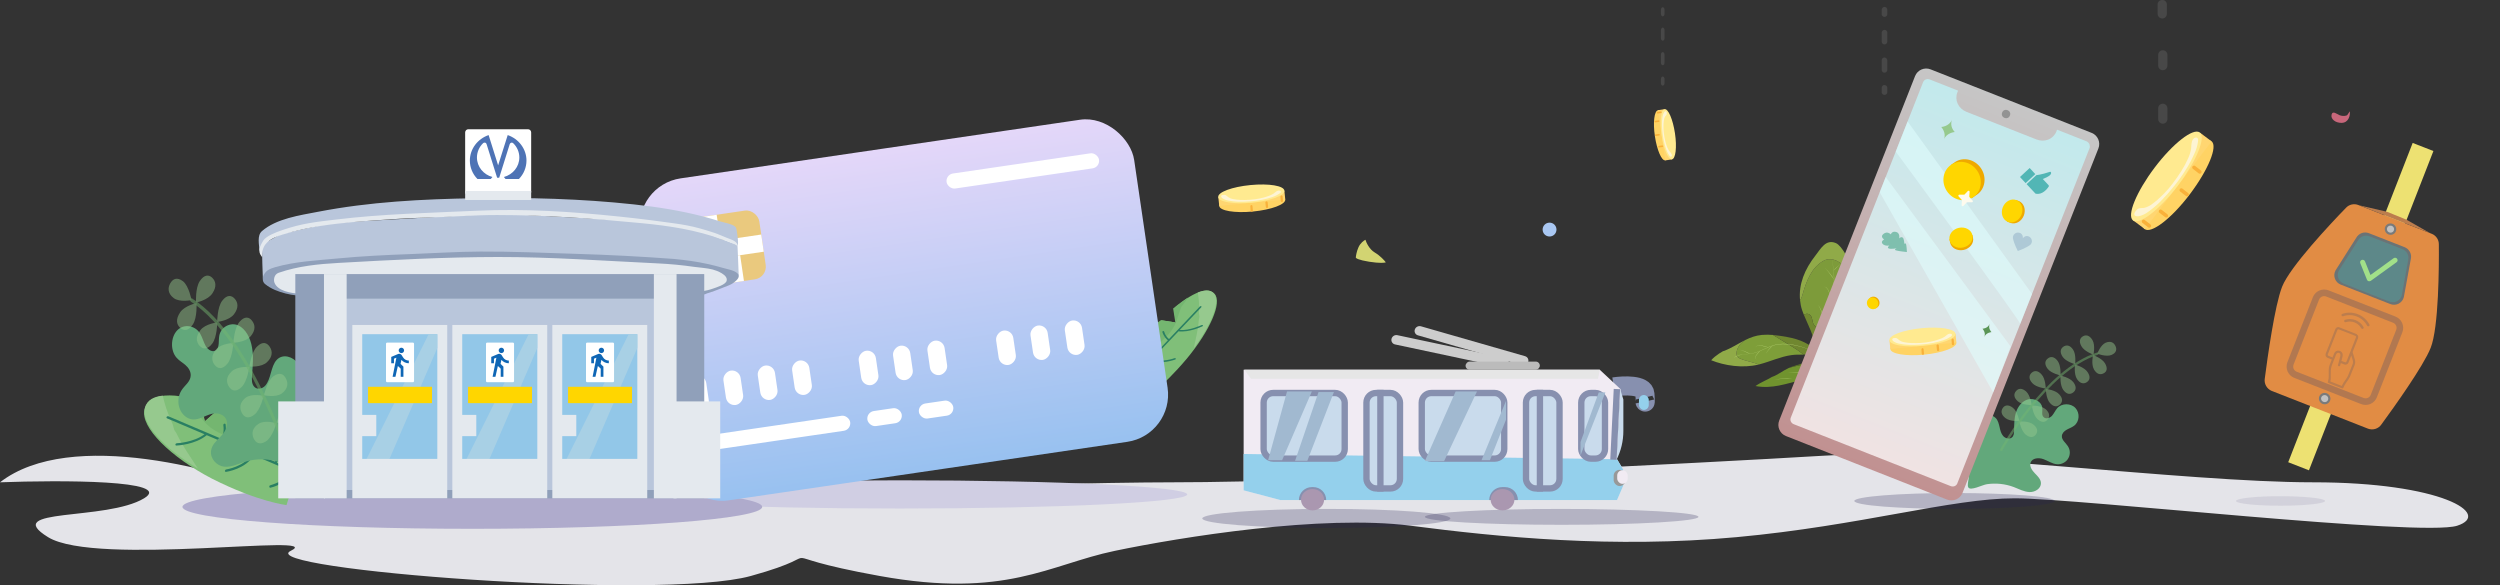 <svg xmlns="http://www.w3.org/2000/svg" fill="none" viewBox="0 0 786 184" height="184" width="786">
<rect x="0" y="0" width="786" height="184" fill="#333333" stroke="none"/>
<path fill="#7D9B3A" d="M573.383 81.961C569.547 84.055 567.944 88.368 566.758 92.464C566.563 93.09 566.381 93.886 565.932 94.361C565.984 94.903 566.063 95.443 566.17 95.977C566.363 96.946 566.706 97.941 567.117 98.951C567.612 98.665 568.187 98.556 568.675 98.745C570.038 99.297 569.577 101.284 570.397 102.259C571.725 103.64 574.01 103.149 575.54 102.195C577.608 100.934 579.515 99.575 581.521 98.337C583.187 95.59 584.153 92.692 584.027 89.682C583.402 87.867 582.404 86.202 581.097 84.796C579.139 82.746 576.189 80.465 573.383 81.961Z"></path>
<path fill="#708730" d="M570.395 102.26C569.575 101.285 570.036 99.298 568.673 98.746C568.185 98.557 567.612 98.663 567.115 98.952C568.459 102.257 570.529 105.721 570.422 108.921C570.247 109.64 571.258 110.368 571.328 111.557C571.67 108.853 575.339 105.749 577.478 103.505C579.051 101.855 580.434 100.128 581.52 98.337C579.514 99.575 577.607 100.934 575.539 102.196C574.008 103.15 571.723 103.641 570.395 102.26Z"></path>
<path fill="#90AA48" d="M577.213 76.435C574.031 75.087 572.497 78.139 570.765 80.35C567.404 84.64 565.454 89.355 565.931 94.362C566.38 93.887 566.56 93.09 566.757 92.465C567.943 88.369 569.546 84.056 573.382 81.962C576.188 80.466 579.138 82.747 581.096 84.797C582.403 86.203 583.401 87.867 584.025 89.683C583.946 87.783 583.431 85.838 582.381 83.86C581.582 82.353 579.163 77.262 577.213 76.435Z"></path>
<path fill="#7E9E39" d="M557.436 105.314C556.272 105.204 555.102 105.199 553.938 105.3C551.961 105.485 550.299 106.114 548.724 106.9C548.283 107.194 547.867 107.524 547.479 107.885C546.224 109.008 545.035 111.873 546.99 112.692C548.917 113.546 551.004 113.793 552.965 114.597L553.146 114.553C556.622 113.649 559.703 112.158 563.154 111.654C564.417 111.471 565.744 111.485 567.071 111.492C564.064 109.114 560.644 107.347 557.436 105.314Z"></path>
<path fill="#708730" d="M561.815 105.947C560.355 105.693 558.902 105.441 557.435 105.314C560.645 107.346 564.064 109.114 567.07 111.492C568.802 111.501 570.534 111.496 572.123 111.02C569.028 108.135 566.022 106.681 561.815 105.947Z"></path>
<path fill="#90AA48" d="M547.479 107.885C547.867 107.524 548.283 107.194 548.724 106.9C546.473 108.024 544.402 109.466 541.852 110.389C542.053 110.177 539.275 111.723 538 113.262C542.157 114.945 547.872 115.865 552.965 114.597C551.002 113.791 548.918 113.546 546.991 112.693C545.035 111.872 546.224 109.007 547.479 107.885Z"></path>
<path fill="#70932E" d="M573.614 112.137C573.577 112.105 573.541 112.073 573.505 112.042C571.458 110.264 571.369 109.05 571.615 108.373C571.251 108.996 570.832 110.012 571.03 111.171C571.094 111.551 572.114 112.615 573.781 114.14C573.69 114.109 573.599 114.08 573.508 114.052C574.714 115.014 575.765 116.191 576.72 117.389C574.577 116.087 572.216 115.185 569.751 114.726C567.229 114.308 564.836 115.042 562.445 115.667C560.559 116.519 558.927 117.907 557.068 118.526C556.1 119.21 553.727 120.098 551.921 121.371C557.07 122.34 561.497 120.648 566.49 119.444C569.622 118.687 573.305 117.981 576.542 118.408C577.925 118.593 579.227 119.352 580.526 119.956C580.571 119.977 580.617 119.999 580.663 120.019C580.886 120.223 581.11 120.429 581.337 120.632C581.71 120.942 582.088 121.255 582.471 121.572C590.35 128.086 600.294 135.983 605.453 140.219C614.746 147.849 612.502 145.9 612.502 145.9L612.743 145.044C612.743 145.044 598.526 131.888 589.222 125.328C586.63 123.5 584.111 121.452 581.807 119.469C580.223 117.497 578.384 115.624 577.52 113.214C576.844 111.327 577.032 109.911 578.144 108.34C578.914 107.249 580.301 106.184 580.474 104.886C579.816 105.189 573.54 108.554 573.614 112.137Z"></path>
<path fill="#607C24" d="M569.751 114.726C572.216 115.185 574.577 116.087 576.72 117.389C575.766 116.189 574.714 115.014 573.508 114.052C572.351 113.689 571.134 113.558 569.927 113.667C567.756 113.862 565.372 114.636 563.33 115.315C563.029 115.417 562.733 115.534 562.443 115.665C564.836 115.042 567.229 114.308 569.751 114.726Z"></path>
<path fill="#CAE588" d="M545.918 111.468C546.928 111.41 547.941 111.405 548.95 111.34C549.959 111.274 550.967 111.142 551.932 110.837C553.87 110.245 555.602 109.132 557.554 108.552C558.04 108.403 558.537 108.297 559.041 108.233C559.167 108.216 559.29 108.197 559.419 108.182L559.799 108.149C560.052 108.122 560.305 108.123 560.559 108.112C561.574 108.098 562.588 108.179 563.588 108.354C564.586 108.532 565.571 108.772 566.54 109.071C566.78 109.141 567.023 109.222 567.263 109.302C567.503 109.382 567.742 109.465 567.982 109.548C568.458 109.72 568.93 109.902 569.4 110.089L569.395 110.096C568.922 109.918 568.447 109.744 567.967 109.582C567.728 109.502 567.49 109.417 567.248 109.343C567.007 109.269 566.766 109.189 566.523 109.12C565.555 108.83 564.57 108.6 563.573 108.433C562.577 108.258 561.568 108.178 560.557 108.193C560.306 108.202 560.053 108.199 559.802 108.225L559.425 108.256C559.299 108.265 559.173 108.291 559.049 108.303C558.549 108.363 558.054 108.467 557.571 108.612C555.628 109.181 553.889 110.288 551.942 110.875C550.972 111.176 549.959 111.301 548.95 111.363C547.941 111.424 546.927 111.424 545.916 111.477L545.918 111.468Z"></path>
<path fill="#CAE588" d="M575.91 81.118C576.284 83.107 576.586 85.116 576.642 87.146C576.674 88.159 576.631 89.173 576.512 90.18C576.393 91.188 576.171 92.181 575.851 93.145C575.764 93.382 575.679 93.622 575.59 93.859L575.441 94.21L575.281 94.555C575.062 95.013 574.821 95.46 574.57 95.9C574.071 96.781 573.546 97.648 573.131 98.569C572.918 99.026 572.742 99.5 572.607 99.986C572.474 100.473 572.388 100.971 572.349 101.474C572.285 102.484 572.379 103.498 572.627 104.479L572.62 104.481C572.49 103.991 572.395 103.492 572.335 102.989C572.279 102.484 572.267 101.975 572.299 101.467C572.333 100.96 572.415 100.457 572.544 99.965C572.676 99.474 572.848 98.995 573.059 98.532C573.477 97.606 574.004 96.737 574.502 95.857C574.752 95.418 574.997 94.976 575.217 94.521L575.378 94.178L575.527 93.83C575.617 93.595 575.703 93.357 575.792 93.12C576.114 92.162 576.338 91.173 576.461 90.17C576.583 89.166 576.631 88.154 576.603 87.144C576.556 85.119 576.265 83.109 575.902 81.12L575.91 81.118Z"></path>
<path fill="#CAE588" d="M573.826 84.282C574.379 84.82 574.889 85.401 575.35 86.02C575.586 86.325 575.819 86.632 576.041 86.948C576.262 87.263 576.481 87.58 576.694 87.902L576.69 87.909C576.44 87.614 576.21 87.305 575.977 86.999C575.744 86.694 575.528 86.373 575.301 86.062C574.851 85.437 574.357 84.845 573.822 84.291L573.826 84.282Z"></path>
<path fill="#CAE588" d="M547.102 109.988C547.651 110.114 548.186 110.29 548.702 110.515C548.962 110.624 549.221 110.733 549.473 110.855C549.726 110.976 549.977 111.101 550.225 111.234L550.221 111.241C549.954 111.151 549.697 111.038 549.439 110.927C549.181 110.817 548.931 110.69 548.676 110.574C548.168 110.337 547.641 110.143 547.1 109.995L547.102 109.988Z"></path>
<path fill="#CAE588" d="M573.556 90.209C573.735 90.182 573.918 90.218 574.073 90.31C574.227 90.405 574.363 90.526 574.474 90.668C574.694 90.95 574.876 91.259 575.016 91.588C575.164 91.912 575.288 92.247 575.389 92.589C575.489 92.93 575.568 93.278 575.625 93.629L575.617 93.631C575.519 93.287 575.424 92.945 575.312 92.612C575.199 92.28 575.095 91.939 574.957 91.614C574.826 91.286 574.653 90.976 574.443 90.693C574.338 90.552 574.209 90.43 574.062 90.334C573.914 90.237 573.737 90.196 573.561 90.216L573.556 90.209Z"></path>
<path fill="#CAE588" d="M551.986 109.167C552.058 109.002 552.186 108.866 552.347 108.783C552.508 108.704 552.682 108.654 552.86 108.634C553.216 108.598 553.575 108.608 553.928 108.665C554.281 108.712 554.63 108.784 554.973 108.881C555.316 108.978 555.652 109.096 555.979 109.235L555.975 109.242C555.634 109.144 555.295 109.043 554.951 108.958C554.607 108.873 554.265 108.784 553.917 108.728C553.57 108.664 553.216 108.645 552.864 108.673C552.688 108.687 552.517 108.731 552.356 108.803C552.197 108.88 552.068 109.009 551.992 109.169L551.986 109.167Z"></path>
<path fill="#CAE588" d="M571.692 95.949C571.993 96.368 572.252 96.816 572.464 97.286C572.573 97.521 572.665 97.764 572.74 98.011C572.813 98.26 572.866 98.514 572.9 98.772L572.893 98.773C572.816 98.527 572.746 98.28 572.663 98.038C572.58 97.796 572.501 97.552 572.405 97.312C572.207 96.838 571.966 96.383 571.685 95.953L571.692 95.949Z"></path>
<path fill="#CAE588" d="M555.314 111.02C555.56 110.566 555.851 110.138 556.182 109.741C556.347 109.541 556.525 109.353 556.716 109.178C556.908 109.004 557.113 108.845 557.329 108.703L557.335 108.706C557.147 108.883 556.955 109.054 556.773 109.235C556.592 109.416 556.406 109.591 556.235 109.783C555.895 110.167 555.59 110.582 555.326 111.022L555.314 111.02Z"></path>
<path fill="#CAE588" d="M579.355 86.597C579.432 86.668 579.486 86.761 579.51 86.863C579.533 86.966 579.532 87.072 579.508 87.175C579.454 87.376 579.366 87.566 579.248 87.737C579.014 88.078 578.746 88.394 578.448 88.681C578.157 88.974 577.852 89.251 577.532 89.512C577.212 89.771 576.881 90.017 576.547 90.258L576.541 90.254C576.846 89.977 577.169 89.722 577.479 89.453C577.789 89.183 578.105 88.921 578.402 88.638C578.702 88.359 578.974 88.05 579.214 87.717C579.334 87.552 579.425 87.367 579.483 87.171C579.51 87.073 579.515 86.97 579.497 86.87C579.476 86.77 579.425 86.679 579.352 86.607L579.355 86.597Z"></path>
<path fill="#CAE588" d="M552.249 112.968C552.11 112.927 551.992 112.835 551.918 112.711C551.854 112.58 551.84 112.43 551.877 112.289C551.954 112.013 552.081 111.754 552.251 111.525C552.41 111.29 552.586 111.067 552.779 110.859C552.973 110.652 553.177 110.457 553.385 110.267L553.392 110.271C553.216 110.493 553.021 110.696 552.839 110.911C552.658 111.126 552.469 111.333 552.305 111.56C552.132 111.78 552.001 112.03 551.918 112.296C551.877 112.429 551.885 112.572 551.941 112.699C552.009 112.822 552.12 112.915 552.254 112.96L552.249 112.968Z"></path>
<path fill="#CAE588" d="M577.632 93.859C577.174 94.176 576.701 94.47 576.231 94.766C575.996 94.914 575.763 95.067 575.529 95.213C575.295 95.359 575.057 95.505 574.817 95.647L574.811 95.643C575.026 95.466 575.25 95.301 575.483 95.148C575.715 94.993 575.956 94.855 576.196 94.714C576.674 94.43 577.156 94.152 577.626 93.856L577.632 93.859Z"></path>
<path fill="#CAE588" d="M578.509 83.074C578.181 83.414 577.84 83.74 577.504 84.072C577.336 84.237 577.174 84.409 577.007 84.574C576.839 84.739 576.672 84.905 576.501 85.068L576.494 85.064C576.634 84.873 576.786 84.691 576.949 84.519C577.11 84.346 577.286 84.187 577.459 84.027C577.806 83.706 578.16 83.394 578.504 83.07L578.509 83.074Z"></path>
<path fill="#CAE588" d="M547.813 111.35C547.378 111.534 546.937 111.7 546.498 111.868C546.278 111.955 546.062 112.048 545.842 112.133C545.623 112.218 545.404 112.306 545.181 112.39L545.175 112.386C545.379 112.266 545.591 112.158 545.808 112.064C546.025 111.969 546.249 111.892 546.474 111.81C546.918 111.651 547.366 111.506 547.811 111.342L547.813 111.35Z"></path>
<path fill="#CAE588" d="M575.319 110.138C575.49 110.566 575.642 110.999 575.837 111.417C575.934 111.625 576.044 111.827 576.158 112.023C576.272 112.222 576.396 112.414 576.53 112.6L576.526 112.607C576.36 112.444 576.214 112.263 576.091 112.066C575.97 111.868 575.866 111.66 575.78 111.444C575.6 111.018 575.461 110.577 575.313 110.143L575.319 110.138Z"></path>
<path fill="#CAE588" d="M574.882 112.02C574.973 112.234 575.096 112.433 575.247 112.61C575.396 112.787 575.562 112.948 575.743 113.093C575.923 113.239 576.117 113.366 576.307 113.498C576.498 113.63 576.693 113.755 576.884 113.891L576.88 113.898C576.667 113.8 576.461 113.689 576.263 113.566C576.065 113.439 575.877 113.298 575.701 113.142C575.523 112.989 575.36 112.819 575.215 112.635C575.071 112.45 574.956 112.243 574.874 112.023L574.882 112.02Z"></path>
<path fill="#CAE588" d="M575.524 113.777C575.624 113.97 575.761 114.142 575.927 114.282C576.091 114.423 576.267 114.548 576.454 114.657C576.638 114.77 576.835 114.864 577.025 114.971C577.217 115.076 577.403 115.193 577.58 115.322L577.576 115.329C577.378 115.235 577.182 115.14 576.987 115.042C576.792 114.942 576.602 114.832 576.419 114.712C576.233 114.594 576.059 114.459 575.897 114.31C575.735 114.16 575.605 113.979 575.515 113.778L575.524 113.777Z"></path>
<path fill="#CAE588" d="M558.014 119.316C558.897 119.159 559.796 119.104 560.691 119.057L562.032 118.978C562.479 118.954 562.921 118.915 563.371 118.873L563.372 118.881C562.93 118.965 562.484 119.024 562.036 119.057C561.588 119.093 561.139 119.104 560.691 119.12C559.796 119.154 558.899 119.189 558.014 119.324L558.014 119.316Z"></path>
<path fill="#CAE588" d="M562.286 117.133C562.47 117.069 562.664 117.036 562.859 117.035C563.053 117.035 563.247 117.046 563.44 117.069C563.824 117.115 564.211 117.127 564.598 117.143C564.984 117.16 565.371 117.157 565.757 117.164C566.143 117.171 566.53 117.17 566.918 117.175L566.918 117.184C566.533 117.225 566.144 117.238 565.757 117.245C565.369 117.251 564.981 117.23 564.594 117.207C564.207 117.185 563.82 117.162 563.435 117.109C563.244 117.081 563.052 117.065 562.859 117.059C562.666 117.055 562.473 117.082 562.289 117.141L562.286 117.133Z"></path>
<path fill="#CAE588" d="M568.787 116.815C569.099 116.862 569.411 116.912 569.723 116.964C569.88 116.989 570.037 117.009 570.19 117.044C570.345 117.077 570.499 117.119 570.649 117.168L570.646 117.174C570.487 117.165 570.33 117.147 570.173 117.121C570.017 117.097 569.863 117.059 569.709 117.026C569.399 116.962 569.09 116.894 568.783 116.822L568.787 116.815Z"></path>
<path fill="#E4E4E9" d="M45.303 156.666C54.841 150.92 19.075 150.92 0 151.638C22.254 134.4 70.207 147.808 91.402 156.666C170.616 156.666 328.728 151.638 368.786 151.638C418.858 151.638 537.283 145.446 573.049 143.291C608.814 141.137 686.705 151.638 727.239 151.638C767.774 151.638 783.67 161.694 772.543 165.285C761.415 168.877 653.323 156.666 633.453 156.666C613.583 156.666 584.971 165.285 546.025 168.877C507.08 172.468 471.315 168.877 443.497 165.285C415.679 161.694 371.17 168.877 350.505 173.186C329.841 177.496 316.329 188.27 276.589 181.087C236.849 173.905 264.667 173.186 236.055 181.087C207.442 188.988 79.48 178.932 91.402 173.186C103.324 167.44 30.202 178.214 15.101 168.877C0 159.539 33.382 163.849 45.303 156.666Z"></path>
<path fill="#D0CEE3" d="M373.254 155.444C373.254 157.92 332.737 159.88 282.845 159.88C232.953 159.88 192.437 157.92 192.437 155.444C192.437 152.969 232.953 151.009 282.845 151.009C332.737 151.009 373.254 152.969 373.254 155.444Z"></path>
<path fill="#AFABCC" d="M239.638 159.36C239.638 163.211 198.796 166.259 148.503 166.259C98.21 166.259 57.368 163.211 57.368 159.36C57.368 155.51 98.21 152.462 148.503 152.462C198.796 152.462 239.638 155.51 239.638 159.36Z"></path>
<path fill="#80BF79" d="M359.208 126.045C359.208 126.045 355.853 122.861 354.784 121.762C353.363 120.274 350.892 119.281 350.041 118.077C346.782 113.451 365.232 100.711 365.232 100.711L369.741 101.416L369.054 97.051C369.054 97.051 378.116 88.541 381.826 92.351C384.439 95.023 380.275 104.123 373.205 112.677C365.23 122.153 359.208 126.045 359.208 126.045Z"></path>
<path fill="#96C98E" d="M376.961 97.516C376.898 98.218 376.977 98.872 377.094 99.498C377.106 99.906 376.918 100.285 376.892 100.722C376.718 103.71 375.889 106.538 375.354 109.442C380.927 101.901 383.866 94.564 381.588 92.177C380.31 90.88 378.501 91.234 376.571 91.977C376.922 93.854 377.064 95.533 376.961 97.516Z"></path>
<path fill="#74B670" d="M362.26 110.061C364.308 107.978 366.529 106.36 368.197 104.088C370.11 101.511 370.156 99.45 371.45 96.448C371.544 96.257 373.297 94.099 373.475 93.548C370.903 95.252 368.834 96.993 368.834 96.993L369.521 101.36L365.01 100.655C365.01 100.655 346.632 113.819 349.39 118.648C349.994 119.682 352.431 119.45 352.401 119.175C352.035 112.718 359.107 113.276 362.26 110.061Z"></path>
<path fill="#297F63" d="M354.045 120.951L357.612 117.185C356.708 116.617 356.276 115.811 356.082 115.004C355.704 113.324 356.416 111.595 356.463 111.5C356.509 111.405 356.661 111.291 356.822 111.348C356.984 111.404 357.07 111.518 356.985 111.642C356.947 111.67 355.514 115.195 357.904 116.786L367.179 106.983C366.779 106.689 365.882 105.817 365.438 104.365C365.419 104.261 365.503 104.137 365.645 104.089C365.787 104.042 365.949 104.098 365.997 104.241C366.364 105.512 367.137 106.299 367.537 106.593L377.246 96.342C377.359 96.257 377.501 96.209 377.663 96.266C377.787 96.351 377.806 96.455 377.684 96.608L370.909 103.749C374.06 103.99 377.76 102.209 377.76 102.209C377.902 102.161 378.073 102.151 378.159 102.265C378.245 102.379 378.189 102.54 378.047 102.588C377.867 102.664 373.911 104.579 370.513 104.167L362.351 112.772C362.418 112.782 362.418 112.782 362.484 112.791C365.006 114.164 369.248 112.628 369.286 112.6C369.428 112.552 369.589 112.609 369.675 112.722C369.723 112.865 369.639 112.988 369.497 113.036C369.317 113.112 364.895 114.724 362.154 113.219C362.126 113.181 362.097 113.143 362.068 113.105L355.568 119.98C357.132 121.658 360.95 120.503 361.016 120.512C361.158 120.464 361.32 120.521 361.368 120.663C361.416 120.806 361.331 120.929 361.189 120.977C361.009 121.053 357.021 122.218 355.238 120.408L354.436 121.311L354.045 120.951Z"></path>
<rect fill="url(#paint0_linear_958_4478)" transform="rotate(-8.349 199.133 58.256)" rx="15" height="102.349" width="156.936" y="58.256" x="199.133"></rect>
<rect fill="#EAC97E" transform="rotate(-8.349 211.817 69.498)" rx="4" height="21.834" width="26.611" y="69.498" x="211.817"></rect>
<rect fill="white" transform="rotate(-8.349 213.006 77.599)" height="5.459" width="26.611" y="77.599" x="213.006"></rect>
<rect fill="white" transform="rotate(-8.349 219.918 68.309)" height="8.188" width="5.459" y="68.309" x="219.918"></rect>
<rect fill="white" transform="rotate(-8.349 227.3 81.018)" height="8.188" width="5.459" y="81.018" x="227.3"></rect>
<rect fill="white" transform="rotate(-8.349 297.257 54.89)" rx="2.388" height="4.776" width="48.445" y="54.89" x="297.257"></rect>
<rect fill="white" transform="rotate(-8.349 219.023 137.404)" rx="2.388" height="4.776" width="48.445" y="137.404" x="219.023"></rect>
<rect fill="white" transform="rotate(-8.349 272.356 129.577)" rx="2.388" height="4.776" width="10.917" y="129.577" x="272.356"></rect>
<rect fill="white" transform="rotate(81.651 221.65 117.709)" rx="2.729" height="5.459" width="10.917" y="117.709" x="221.65"></rect>
<rect fill="white" transform="rotate(81.651 232.452 116.123)" rx="2.729" height="5.459" width="10.917" y="116.123" x="232.452"></rect>
<rect fill="white" transform="rotate(81.651 243.253 114.538)" rx="2.729" height="5.459" width="10.917" y="114.538" x="243.253"></rect>
<rect fill="white" transform="rotate(81.651 254.055 112.953)" rx="2.729" height="5.459" width="10.917" y="112.953" x="254.055"></rect>
<rect fill="white" transform="rotate(81.651 274.983 109.882)" rx="2.729" height="5.459" width="10.917" y="109.882" x="274.983"></rect>
<rect fill="white" transform="rotate(81.651 285.785 108.297)" rx="2.729" height="5.459" width="10.917" y="108.297" x="285.785"></rect>
<rect fill="white" transform="rotate(81.651 296.586 106.712)" rx="2.729" height="5.459" width="10.917" y="106.712" x="296.586"></rect>
<rect fill="white" transform="rotate(81.651 318.189 103.541)" rx="2.729" height="5.459" width="10.917" y="103.541" x="318.189"></rect>
<rect fill="white" transform="matrix(0.145 0.989 -0.989 0.145 328.991 101.956)" rx="2.729" height="5.459" width="10.917"></rect>
<rect fill="white" transform="rotate(81.651 339.792 100.371)" rx="2.729" height="5.459" width="10.917" y="100.371" x="339.792"></rect>
<rect fill="white" transform="rotate(-8.349 288.559 127.2)" rx="2.388" height="4.776" width="10.917" y="127.2" x="288.559"></rect>
<path fill="#80BF79" d="M90.084 158.804C90.084 158.804 92.166 152.012 92.781 149.732C93.585 146.664 95.869 143.522 96.177 141.254C97.347 132.547 69.12 128.282 69.12 128.282L64.339 132.492L62.705 125.993C62.705 125.993 47.591 120.799 45.45 128.707C43.936 134.262 53.761 143.787 66.614 150.474C81.018 157.778 90.084 158.804 90.084 158.804Z"></path>
<path fill="#96C98E" d="M53.779 132.191C54.238 133.102 54.509 134.049 54.721 134.984C54.932 135.547 55.356 135.93 55.627 136.506C57.474 140.449 59.98 143.708 62.193 147.28C51.674 140.979 44.273 133.083 45.555 128.215C46.296 125.541 48.555 124.737 51.166 124.376C51.802 127.181 52.567 129.566 53.779 132.191Z"></path>
<path fill="#74B670" d="M77.657 139.316C74.143 137.904 70.688 137.268 67.507 135.316C63.874 133.118 62.674 130.28 59.516 127.037C59.302 126.841 56.085 125.11 55.575 124.471C59.48 124.973 62.828 125.892 62.828 125.892L64.467 132.479L69.262 128.211C69.262 128.211 97.716 133.17 97.232 141.909C97.113 143.789 94.182 145.241 94.063 144.836C90.891 135.571 83.07 141.5 77.657 139.316Z"></path>
<path fill="#297F63" d="M93.23 148.137L87.042 145.506C87.765 144.066 87.812 142.639 87.587 141.383C87.088 138.785 85.31 136.908 85.203 136.81C85.097 136.713 84.86 136.664 84.706 136.859C84.552 137.055 84.516 137.274 84.682 137.384C84.741 137.396 88.345 141.236 86.485 145.164L70.387 138.307C70.683 137.612 71.228 135.757 70.931 133.428C70.895 133.269 70.73 133.16 70.54 133.196C70.35 133.233 70.196 133.428 70.22 133.66C70.505 135.685 70.055 137.331 69.758 138.027L52.913 130.865C52.735 130.828 52.546 130.865 52.392 131.06C52.297 131.268 52.333 131.426 52.558 131.548L64.305 136.53C60.821 139.142 55.582 139.352 55.582 139.352C55.392 139.389 55.191 139.499 55.155 139.719C55.12 139.938 55.274 140.121 55.463 140.084C55.712 140.06 61.319 139.849 64.993 136.822L79.147 142.827C79.076 142.888 79.076 142.888 79.005 142.949C76.872 146.67 71.147 147.613 71.088 147.601C70.898 147.637 70.744 147.832 70.708 148.052C70.732 148.284 70.898 148.393 71.088 148.357C71.337 148.332 77.311 147.365 79.621 143.302C79.633 143.229 79.645 143.156 79.657 143.083L90.942 147.894C90.078 151.346 85.052 152.508 84.981 152.569C84.791 152.605 84.637 152.801 84.661 153.032C84.685 153.264 84.851 153.374 85.04 153.337C85.289 153.313 90.516 152.041 91.559 148.247L92.981 148.917L93.23 148.137Z"></path>
<path fill="#62A87B" d="M96.192 122.41C95.898 119.494 95.317 116.464 93.68 114.224C92.003 112.074 88.943 111.146 87.058 113.092C86.058 114.087 85.61 115.701 85.183 117.155C84.774 118.677 84.308 120.222 83.385 121.264C82.403 122.328 80.698 122.614 79.802 121.448C79.117 120.579 79.141 119.281 79.242 118.03C79.446 115.072 79.765 112.07 79.222 109.176C78.736 106.26 77.235 103.36 74.903 102.3C72.571 101.239 69.405 102.699 68.933 105.61C68.658 107.156 69.053 109.048 68.034 109.975C67.034 110.97 65.524 110.119 64.744 108.908C64.022 107.675 63.664 106.148 62.941 104.914C61.382 102.265 57.784 101.697 55.706 103.87C53.629 106.043 53.515 110.253 55.536 112.495C56.375 113.456 57.407 113.963 58.342 114.811C59.258 115.59 60.038 116.801 59.956 118.121C59.852 120.055 58.105 121.114 57.121 122.633C56.582 123.45 56.214 124.426 56.114 125.45C56.014 126.473 56.124 127.567 56.503 128.479C56.844 129.483 57.434 130.237 58.179 130.856C58.923 131.475 59.783 131.822 60.626 131.872C62.636 131.998 64.442 130.689 66.398 130.154C68.354 129.619 70.879 130.226 71.329 132.55C71.704 134.373 70.471 136.141 69.221 137.386C68.029 138.608 66.587 139.851 66.349 141.762C66.051 144.377 68.302 146.53 70.523 146.725C72.743 146.921 74.874 145.863 76.983 145.193C80.569 144.099 84.284 144.167 87.842 145.28C89.583 145.814 94.201 149.62 95.167 147.805C95.726 146.829 95.334 144.482 95.396 143.322C95.577 141.206 95.969 139.16 96.227 137.09C96.687 132.291 96.708 127.283 96.192 122.41Z"></path>
<g opacity="0.68">
<path fill="#96C98E" d="M53.52 89.101C54.342 87.643 55.647 87.001 57.546 88.439C59.389 89.897 60.226 94.341 60.226 94.341C60.226 94.341 56.427 95.148 54.584 93.689C52.761 92.3 52.697 90.559 53.52 89.101ZM62.801 88.391C61.369 90.537 61.627 95.121 61.627 95.121C61.627 95.121 65.389 94.404 66.801 92.188C68.232 90.041 67.812 88.357 66.708 87.313C65.679 86.317 64.233 86.244 62.801 88.391ZM56.641 103.047C57.746 104.091 59.192 104.164 60.624 102.017C62.055 99.871 61.798 95.287 61.798 95.287C61.798 95.287 58.056 96.073 56.624 98.22C55.193 100.367 55.48 102.023 56.641 103.047ZM69.84 94.58C68.313 96.609 68.271 101.228 68.271 101.228C68.271 101.228 72.056 100.809 73.583 98.78C75.111 96.751 74.823 95.094 73.81 93.939C72.798 92.783 71.368 92.551 69.84 94.58ZM62.715 108.677C63.727 109.832 65.213 110.043 66.74 108.014C68.268 105.985 68.31 101.367 68.31 101.367C68.31 101.367 64.525 101.785 62.998 103.814C61.414 105.864 61.702 107.521 62.715 108.677ZM75.272 101.217C73.649 103.128 73.363 107.762 73.363 107.762C73.363 107.762 77.172 107.641 78.795 105.73C80.418 103.819 80.242 102.12 79.265 100.874C78.345 99.607 76.895 99.306 75.272 101.217ZM67.48 114.719C68.457 115.965 69.851 116.287 71.474 114.376C73.096 112.465 73.383 107.831 73.383 107.831C73.383 107.831 69.574 107.952 67.951 109.863C66.328 111.774 66.504 113.473 67.48 114.719ZM80.833 108.956C79.019 110.632 78.413 115.232 78.413 115.232C78.413 115.232 82.229 115.569 83.967 113.845C85.725 112.19 85.718 110.428 84.833 109.071C83.949 107.714 82.572 107.232 80.833 108.956ZM71.977 121.553C72.861 122.91 74.238 123.392 75.977 121.667C77.735 120.012 78.397 115.392 78.397 115.392C78.397 115.392 74.581 115.055 72.843 116.779C71.029 118.455 71.093 120.195 71.977 121.553ZM85.931 118.327C84.002 119.816 82.98 124.264 82.98 124.264C82.98 124.264 86.691 125.101 88.641 123.681C90.57 122.192 90.638 120.479 89.922 119.059C89.166 117.5 87.825 116.928 85.931 118.327ZM75.986 129.719C76.722 131.208 78.028 131.871 79.957 130.382C81.887 128.892 82.908 124.444 82.908 124.444C82.908 124.444 79.197 123.608 77.248 125.028C75.374 126.496 75.25 128.23 75.986 129.719ZM90.195 127.165C88.206 128.446 86.921 132.84 86.921 132.84C86.921 132.84 90.599 133.995 92.568 132.645C94.558 131.364 94.737 129.609 94.113 128.078C93.509 126.616 92.184 125.884 90.195 127.165ZM79.713 137.761C80.392 139.271 81.662 140.024 83.651 138.743C85.64 137.462 86.925 133.069 86.925 133.069C86.925 133.069 83.247 131.913 81.277 133.263C79.288 134.544 79.089 136.23 79.713 137.761Z" opacity="0.68"></path>
<path fill="#74B670" d="M92.419 148.193C92.566 148.062 92.618 147.813 92.559 147.607C92.442 147.193 79.785 106.333 60.43 93.857C60.205 93.712 59.929 93.817 59.821 94.086C59.714 94.355 59.792 94.631 59.962 94.796C79.037 107.149 91.576 147.595 91.693 148.009C91.771 148.285 92.052 148.408 92.273 148.325C92.328 148.304 92.384 148.283 92.419 148.193Z" opacity="0.68"></path>
</g>
<path fill="#B9C6DB" d="M82.64 87.518C82.533 85.693 82.417 79.995 82.393 78.953L82.346 76.916L88.378 73.535L103.846 70.122L156.251 67.109C156.251 67.109 203.646 69.631 204.066 69.76C204.486 69.888 221.215 72.972 221.215 72.972L231.87 77.072L232.257 86.608C226.817 85.013 221.846 83.423 216.165 82.959C199.437 81.589 182.723 80.148 165.927 80.057C149.097 79.961 132.242 80.551 115.446 81.576L114.941 81.607C110.703 81.874 106.47 82.228 102.231 82.465C98.366 82.68 94.064 82.465 90.347 83.7C87.602 84.458 85.055 86.064 82.64 87.518Z"></path>
<path fill="#90A0BA" d="M93.135 92.881C92.01 92.757 90.896 92.557 89.799 92.28C87.506 91.693 85.21 90.836 83.358 89.32C81.899 88.127 82.809 85.945 84.115 85.026C84.836 84.52 85.687 84.239 86.532 83.996C92.843 82.181 99.689 81.88 106.203 81.255C113.747 80.531 121.319 80.163 128.89 79.89C136.278 79.622 143.731 79.12 151.105 79.087C161.159 79.034 171.192 79.51 181.227 79.811C191.439 80.116 201.64 80.648 211.83 81.406C213.67 81.54 215.431 81.825 217.245 82.043C220.634 82.537 223.984 83.265 227.273 84.221C228.598 84.613 230.75 84.947 231.792 85.876C233.009 86.963 231.647 88.114 230.704 88.85C229.808 89.549 228.649 89.901 227.606 90.322C226.948 90.585 226.288 90.841 225.625 91.092C225.293 91.216 224.956 91.341 224.628 91.463C224.389 91.551 224.016 91.766 223.755 91.766C223.267 91.93 222.771 92.074 222.285 92.246C222.034 92.334 221.641 92.568 221.373 92.568L218.983 92.578L212.363 92.6L202.335 92.635L189.709 92.68L175.306 92.731L159.945 92.785L144.434 92.84L129.608 92.892L116.274 92.939L105.251 92.978C101.271 92.982 97.135 93.335 93.135 92.881Z"></path>
<path fill="#E4E9EE" d="M94.519 92.397C91.486 92.191 87.236 91.512 86.268 88.815C86 88.079 86.086 86.287 87.617 85.757C93.723 83.645 100.095 83.013 106.5 82.656C123.166 81.719 139.841 80.821 156.538 80.801C173.322 80.781 190.017 82.016 206.763 82.809C210.605 82.987 214.433 83.352 218.247 83.903C220.2 84.184 222.192 84.247 224.111 84.747C225.368 85.075 229.006 86.424 228.449 88.316C228.094 89.52 225.26 90.338 224.248 90.705C219.353 92.48 213.608 91.91 208.459 91.935L188.121 92.051L162.307 92.199L135.579 92.35L112.493 92.484C107.145 92.513 101.627 92.666 96.218 92.484C95.732 92.462 95.151 92.44 94.519 92.397Z"></path>
<path fill="#B9C6DB" d="M81.572 78.836C81.497 76.872 80.743 74.056 82.364 72.653C86.9 68.728 94.21 67.701 99.942 66.591C116.239 63.428 132.817 62.603 149.375 62.323C166.025 62.041 182.71 62.472 199.274 64.261C206.522 65.046 213.901 66.193 221.02 68.05C222.803 68.515 224.571 69.026 226.324 69.583C227.537 69.97 230.537 70.43 231.329 71.457C231.705 71.941 232.342 77.122 231.87 77.178C228.061 75.105 225.964 74.073 221.721 72.988C207.291 69.296 193.508 68.766 178.705 67.839C163.793 66.877 148.838 66.77 133.913 67.519C125.891 67.921 117.601 68.243 109.652 69.433C102.178 70.36 92.671 71.113 85.754 74.309C85.435 74.456 83.481 76.718 83.481 76.905L81.572 78.836Z"></path>
<path fill="#E4E9EE" d="M82.141 80.465C80.912 78.894 81.816 77.268 82.704 75.733C83.591 74.197 86.938 72.965 88.627 72.387C94.977 70.2 99.171 69.799 105.65 69.021C120.584 67.225 134.825 66.963 149.842 66.254C164.779 65.547 179.793 66.532 194.654 68.082C197.884 68.418 201.108 68.79 204.328 69.199C205.453 69.34 206.577 69.487 207.699 69.638C215.017 70.621 217.367 70.858 224.395 73.137C226.008 73.662 226.83 74.123 228.548 74.784C230.175 75.41 232.024 75.9 231.939 77.594C231.601 76.925 230.869 76.699 230.107 76.41C229.211 76.069 228.235 75.71 227.228 75.339C218.805 72.261 210.481 71.005 201.556 70.145C186.296 68.673 171.518 67.629 156.363 67.602C148.866 67.59 141.428 68.248 133.924 68.421C128.442 68.547 122.653 68.939 117.211 69.334C109.916 69.869 102.598 70.486 95.434 72.032C93.221 72.51 91.022 73.075 88.863 73.749C87.091 74.303 85.279 74.967 83.951 76.273C82.623 77.579 82.335 79.128 82.436 80.871C82.411 80.868 82.161 80.481 82.141 80.465Z"></path>
<path fill="#90A0BA" d="M221.413 86.171H92.848V156.683H221.413V86.171Z"></path>
<path fill="#E4E9EE" d="M102.172 126.202H87.477V156.682H102.172V126.202Z"></path>
<path fill="#E4E9EE" d="M226.437 126.202H211.741V156.682H226.437V126.202Z"></path>
<path fill="#B9C6DB" d="M207.492 93.576H105.126V154.056H207.492V93.576Z"></path>
<path fill="#90A0BA" d="M206.176 86.992H108.461V93.894H206.176V86.992Z"></path>
<path fill="#E4E9EE" d="M108.988 86.171H101.856V156.683H108.988V86.171Z"></path>
<path fill="#E4E9EE" d="M212.709 86.171H205.577V156.683H212.709V86.171Z"></path>
<path fill="#E4E9EE" d="M140.608 102.168H110.771V156.65H140.608V102.168Z"></path>
<path fill="#92C7E8" d="M137.493 105.069H113.885V153.75H137.493V105.069Z"></path>
<path fill="#A8D0E5" d="M137.493 109.39V105.069H134.764L113.885 147.04V153.75H118.37L137.493 109.39Z"></path>
<path fill="#E4E9EE" d="M137.731 144.275H113.551V154.139H137.731V144.275Z"></path>
<path fill="#FFD600" d="M135.819 121.607H115.713V126.752H135.819V121.607Z"></path>
<path fill="white" d="M129.797 107.712H121.736C121.527 107.712 121.357 107.881 121.357 108.091V119.792C121.357 120.001 121.527 120.171 121.736 120.171H129.797C130.006 120.171 130.175 120.001 130.175 119.792V108.091C130.175 107.881 130.006 107.712 129.797 107.712Z"></path>
<path fill="#0F66B5" d="M127.044 110.169C127.043 110.395 126.953 110.611 126.794 110.77C126.634 110.929 126.418 111.019 126.193 111.019C125.968 111.019 125.752 110.929 125.593 110.77C125.433 110.611 125.344 110.395 125.343 110.169C125.344 109.944 125.433 109.728 125.593 109.568C125.752 109.409 125.968 109.319 126.193 109.318C126.419 109.319 126.634 109.409 126.794 109.568C126.953 109.728 127.043 109.944 127.044 110.169ZM123.433 118.467L124.623 112.467L123.859 112.764V114.211H123.008V112.212L125.156 111.3C125.355 111.217 125.578 111.207 125.785 111.272C125.991 111.337 126.168 111.474 126.283 111.657L126.708 112.339C126.896 112.655 127.164 112.915 127.485 113.095C127.806 113.274 128.168 113.365 128.536 113.36V114.211C128.092 114.21 127.654 114.114 127.251 113.929C126.848 113.744 126.488 113.475 126.197 113.14L125.942 114.417L126.835 115.268V118.46H125.985V115.91L125.091 115.058L124.327 118.463L123.433 118.467Z" clip-rule="evenodd" fill-rule="evenodd"></path>
<path fill="#E4E9EE" d="M118.304 130.443H113.7V137.123H118.304V130.443Z"></path>
<path fill="#E4E9EE" d="M172.05 102.168H142.213V156.65H172.05V102.168Z"></path>
<path fill="#92C7E8" d="M168.935 105.069H145.327V153.75H168.935V105.069Z"></path>
<path fill="#A8D0E5" d="M168.935 109.39V105.069H166.206L145.327 147.04V153.75H149.812L168.935 109.39Z"></path>
<path fill="#E4E9EE" d="M169.172 144.275H144.992V154.139H169.172V144.275Z"></path>
<path fill="#FFD600" d="M167.261 121.607H147.155V126.752H167.261V121.607Z"></path>
<path fill="white" d="M161.238 107.712H153.177C152.968 107.712 152.798 107.882 152.798 108.091V119.792C152.798 120.001 152.968 120.171 153.177 120.171H161.238C161.447 120.171 161.616 120.001 161.616 119.792V108.091C161.616 107.882 161.447 107.712 161.238 107.712Z"></path>
<path fill="#0F66B5" d="M158.483 110.17C158.482 110.395 158.392 110.611 158.233 110.77C158.074 110.929 157.858 111.019 157.633 111.019C157.407 111.019 157.192 110.929 157.032 110.77C156.873 110.611 156.783 110.395 156.782 110.17C156.783 109.944 156.873 109.728 157.032 109.568C157.191 109.409 157.407 109.319 157.633 109.318C157.858 109.319 158.074 109.409 158.233 109.568C158.393 109.728 158.482 109.944 158.483 110.17ZM154.873 118.468L156.063 112.468L155.298 112.765V114.211H154.448V112.212L156.595 111.301C156.795 111.217 157.017 111.207 157.224 111.272C157.43 111.338 157.606 111.474 157.721 111.658L158.146 112.339C158.335 112.655 158.603 112.916 158.924 113.095C159.245 113.274 159.608 113.366 159.975 113.36V114.211C159.532 114.21 159.094 114.114 158.69 113.929C158.287 113.745 157.928 113.476 157.637 113.141L157.381 114.418L158.274 115.269V118.461H157.424V115.91L156.531 115.059L155.766 118.463L154.873 118.468Z" clip-rule="evenodd" fill-rule="evenodd"></path>
<path fill="#E4E9EE" d="M149.745 130.443H145.142V137.123H149.745V130.443Z"></path>
<path fill="#E4E9EE" d="M203.491 102.168H173.654V156.65H203.491V102.168Z"></path>
<path fill="#92C7E8" d="M200.376 105.069H176.768V153.75H200.376V105.069Z"></path>
<path fill="#A8D0E5" d="M200.376 109.39V105.069H197.647L176.768 147.04V153.75H181.253L200.376 109.39Z"></path>
<path fill="#E4E9EE" d="M200.613 144.275H176.434V154.139H200.613V144.275Z"></path>
<path fill="#FFD600" d="M198.702 121.607H178.597V126.752H198.702V121.607Z"></path>
<path fill="white" d="M192.679 107.712H184.618C184.409 107.712 184.239 107.882 184.239 108.091V119.792C184.239 120.001 184.409 120.171 184.618 120.171H192.679C192.888 120.171 193.057 120.001 193.057 119.792V108.091C193.057 107.882 192.888 107.712 192.679 107.712Z"></path>
<path fill="#0F66B5" d="M189.925 110.169C189.924 110.395 189.834 110.611 189.675 110.77C189.516 110.929 189.3 111.019 189.075 111.019C188.849 111.019 188.633 110.929 188.474 110.77C188.315 110.611 188.225 110.395 188.224 110.169C188.225 109.944 188.315 109.728 188.474 109.568C188.633 109.409 188.849 109.319 189.075 109.318C189.3 109.319 189.516 109.409 189.675 109.568C189.834 109.728 189.924 109.944 189.925 110.169ZM186.315 118.467L187.505 112.467L186.74 112.764V114.211H185.89V112.212L188.037 111.3C188.237 111.216 188.459 111.206 188.666 111.272C188.872 111.337 189.048 111.474 189.163 111.658L189.588 112.339C189.776 112.655 190.045 112.916 190.366 113.095C190.687 113.274 191.049 113.366 191.417 113.36V114.211C190.974 114.21 190.536 114.114 190.132 113.929C189.729 113.744 189.37 113.476 189.079 113.141L188.823 114.417L189.716 115.269V118.461H188.866V115.91L187.973 115.058L187.208 118.463L186.315 118.467Z" clip-rule="evenodd" fill-rule="evenodd"></path>
<path fill="#E4E9EE" d="M181.186 130.443H176.583V137.123H181.186V130.443Z"></path>
<path fill="white" d="M166.001 40.631H147.245C146.693 40.631 146.245 41.079 146.245 41.631V60.407C146.245 60.959 146.693 61.407 147.245 61.407H166.001C166.553 61.407 167.001 60.959 167.001 60.407V41.631C167.001 41.079 166.553 40.631 166.001 40.631Z"></path>
<path fill="#E4E9EE" d="M167.001 60.04H146.245V62.876H167.001V60.04Z"></path>
<path fill="#4E73B5" d="M161.337 45.01C161.947 45.589 162.434 46.285 162.769 47.058C163.103 47.83 163.277 48.663 163.281 49.504C163.281 52.425 161.224 54.898 158.419 55.649L158.931 56.269H163.149C164.662 54.725 165.515 52.651 165.523 50.488C165.523 46.801 163.056 43.649 159.624 42.466L156.612 51.99L153.622 42.466C150.19 43.649 147.723 46.802 147.723 50.488C147.73 52.651 148.583 54.726 150.099 56.269H154.301L154.823 55.649H154.812C152.004 54.898 149.949 52.429 149.949 49.504C149.953 48.663 150.128 47.83 150.462 47.058C150.796 46.285 151.284 45.589 151.894 45.01C151.968 44.937 152.058 44.884 152.157 44.854C152.256 44.824 152.361 44.819 152.463 44.84C152.691 44.875 152.894 45.033 152.997 45.363L156.293 55.866C156.403 55.875 156.513 55.878 156.622 55.876C156.732 55.875 156.839 55.876 156.953 55.866L160.244 45.351C160.279 45.234 160.341 45.127 160.426 45.039C160.512 44.952 160.617 44.887 160.734 44.851C160.839 44.826 160.949 44.826 161.055 44.851C161.16 44.881 161.256 44.936 161.337 45.01Z" clip-rule="evenodd" fill-rule="evenodd"></path>
<path fill="#272153" d="M534 162.5C534 163.864 514.707 165 491 165C467.293 165 448 163.902 448 162.5C448 161.136 467.293 160 491 160C514.833 160.038 534 161.136 534 162.5Z" opacity="0.25"></path>
<path fill="#272153" d="M646 157.5C646 158.864 631.867 160 614.5 160C597.133 160 583 158.902 583 157.5C583 156.136 597.133 155 614.5 155C631.959 155.038 646 156.136 646 157.5Z" opacity="0.25"></path>
<path fill="#272153" d="M731 157.5C731 158.318 724.718 159 717 159C709.282 159 703 158.341 703 157.5C703 156.682 709.282 156 717 156C724.76 156.023 731 156.682 731 157.5Z" opacity="0.09"></path>
<path fill="#272153" d="M456 163C456 164.675 438.58 166 417 166C395.49 166 378 164.637 378 163C378 161.364 395.42 160.001 417 160.001C438.51 159.962 456 161.325 456 163Z" opacity="0.25"></path>
<path fill="#62A87B" d="M619.734 136.681C620.159 134.82 620.816 132.909 622.243 131.605C623.693 130.362 626.14 130.033 627.477 131.461C628.189 132.194 628.428 133.278 628.663 134.258C628.879 135.28 629.138 136.321 629.787 137.078C630.48 137.854 631.789 138.19 632.565 137.515C633.158 137.013 633.226 136.171 633.232 135.352C633.272 133.42 633.226 131.447 633.844 129.622C634.419 127.778 635.784 126.034 637.672 125.555C639.56 125.075 641.927 126.302 642.099 128.228C642.208 129.254 641.774 130.443 642.505 131.134C643.217 131.867 644.45 131.451 645.139 130.736C645.785 130.002 646.167 129.045 646.813 128.311C648.206 126.734 651.047 126.687 652.519 128.278C653.99 129.869 653.795 132.605 652.07 133.877C651.352 134.424 650.514 134.661 649.728 135.126C648.962 135.549 648.273 136.264 648.248 137.125C648.198 138.387 649.488 139.228 650.151 140.299C650.517 140.875 650.737 141.54 650.746 142.211C650.755 142.883 650.596 143.581 650.239 144.138C649.906 144.757 649.395 145.193 648.774 145.528C648.152 145.862 647.459 146.01 646.799 145.968C645.225 145.871 643.906 144.862 642.419 144.342C640.932 143.822 638.924 143.991 638.417 145.455C638.001 146.602 638.843 147.856 639.732 148.773C640.579 149.67 641.618 150.603 641.674 151.861C641.73 153.581 639.832 154.775 638.089 154.704C636.346 154.632 634.758 153.759 633.16 153.137C630.441 152.11 627.542 151.824 624.696 152.228C623.304 152.419 619.45 154.472 618.821 153.211C618.451 152.53 618.915 151.046 618.944 150.289C618.946 148.904 618.779 147.544 618.717 146.181C618.682 143.033 619.003 139.79 619.734 136.681Z"></path>
<g opacity="0.68">
<path fill="#96C98E" d="M665.095 108.769C664.585 107.703 663.623 107.098 662.003 107.758C660.424 108.44 659.359 111.206 659.359 111.206C659.359 111.206 662.26 112.278 663.838 111.597C665.395 110.957 665.605 109.835 665.095 108.769ZM657.89 106.968C658.814 108.57 658.19 111.511 658.19 111.511C658.19 111.511 655.309 110.502 654.407 108.858C653.483 107.257 653.967 106.223 654.929 105.704C655.826 105.205 656.966 105.367 657.89 106.968ZM661.365 117.38C660.403 117.899 659.263 117.737 658.34 116.136C657.416 114.535 658.04 111.594 658.04 111.594C658.04 111.594 660.899 112.645 661.823 114.246C662.747 115.847 662.368 116.882 661.365 117.38ZM651.805 109.974C652.814 111.512 652.422 114.52 652.422 114.52C652.422 114.52 649.495 113.701 648.486 112.163C647.476 110.624 647.855 109.589 648.754 108.984C649.654 108.38 650.796 108.435 651.805 109.974ZM656.088 120.161C655.188 120.766 654.005 120.689 652.995 119.15C651.986 117.611 652.378 114.604 652.378 114.604C652.378 114.604 655.305 115.422 656.315 116.961C657.366 118.521 656.988 119.556 656.088 120.161ZM646.938 113.502C648.033 114.978 647.831 118.03 647.831 118.03C647.831 118.03 644.858 117.402 643.763 115.926C642.667 114.45 642.962 113.372 643.842 112.703C644.679 112.013 645.843 112.026 646.938 113.502ZM651.798 123.399C650.918 124.068 649.796 124.076 648.701 122.6C647.606 121.124 647.809 118.072 647.809 118.072C647.809 118.072 650.781 118.7 651.877 120.176C652.972 121.652 652.677 122.731 651.798 123.399ZM641.868 117.728C643.135 119.079 643.186 122.155 643.186 122.155C643.186 122.155 640.165 121.824 638.963 120.452C637.738 119.123 637.906 117.98 638.724 117.226C639.542 116.472 640.665 116.357 641.868 117.728ZM647.646 127.191C646.828 127.945 645.704 128.059 644.501 126.688C643.277 125.359 643.184 122.261 643.184 122.261C643.184 122.261 646.204 122.593 647.407 123.964C648.674 125.315 648.463 126.436 647.646 127.191ZM637.011 123.081C638.385 124.327 638.776 127.364 638.776 127.364C638.776 127.364 635.791 127.373 634.395 126.169C633.021 124.923 633.125 123.8 633.817 122.981C634.553 122.077 635.657 121.899 637.011 123.081ZM643.752 131.918C643.038 132.779 641.954 133.021 640.58 131.776C639.206 130.53 638.816 127.492 638.816 127.492C638.816 127.492 641.8 127.484 643.196 128.688C644.528 129.912 644.466 131.057 643.752 131.918ZM632.856 128.208C634.296 129.328 634.898 132.368 634.898 132.368C634.898 132.368 631.91 132.588 630.492 131.426C629.052 130.307 629.073 129.141 629.702 128.236C630.31 127.373 631.416 127.089 632.856 128.208ZM640.092 136.606C639.42 137.489 638.356 137.795 636.916 136.675C635.476 135.556 634.874 132.516 634.874 132.516C634.874 132.516 637.862 132.296 639.28 133.457C640.72 134.577 640.722 135.701 640.092 136.606Z" opacity="0.68"></path>
<path fill="#74B670" d="M628.922 141.651C628.819 141.544 628.8 141.374 628.866 141.248C628.997 140.995 642.8 116.167 659.276 110.846C659.468 110.785 659.677 110.893 659.737 111.084C659.797 111.276 659.71 111.444 659.56 111.527C643.317 116.809 629.646 141.384 629.514 141.637C629.427 141.805 629.194 141.845 629.026 141.758C628.984 141.737 628.942 141.715 628.922 141.651Z" opacity="0.68"></path>
</g>
<path fill="#FFFF6E" d="M406.993 143.639C406.993 142.156 405.205 141.483 405.205 141.483C405.205 141.483 407.048 140.854 407.048 139.282C407.048 140.854 408.836 141.438 408.836 141.438C408.836 141.438 406.993 142.156 406.993 143.639Z"></path>
<path fill="#FFFF6E" d="M422.98 129.115C422.98 127.633 421.907 126.959 421.907 126.959C421.907 126.959 423.013 126.33 423.013 124.758C423.013 126.33 424.086 126.914 424.086 126.914C424.086 126.914 422.98 127.633 422.98 129.115Z"></path>
<path fill="#A9C7F2" d="M489.357 72.178C489.357 73.389 488.389 74.357 487.179 74.357C485.968 74.357 485 73.389 485 72.178C485 70.968 485.968 70 487.179 70C488.389 70 489.357 70.968 489.357 72.178Z"></path>
<path fill="#D2D472" d="M430.451 82.285C433.835 82.824 435.348 82.628 435.704 82.481C435.259 81.893 433.968 80.424 432.232 79.395C430.495 78.366 429.56 76.26 429.293 75.378C428.804 75.623 427.735 76.358 427.112 77.73C426.488 79.101 426.31 80.473 426.266 80.963C426.221 81.158 427.067 81.746 430.451 82.285Z"></path>
<path fill="#C8677B" d="M736.156 38.631C738.468 38.631 738.97 36.162 738.769 35C738.669 35.097 738.468 35.436 738.065 36.065C737.764 36.549 736.457 36.549 735.653 36.259C734.698 35.871 733.391 34.661 733.04 36.065C732.738 37.421 734.196 38.631 736.156 38.631Z"></path>
<path fill="#FFFF6E" d="M577.252 132.646C577.78 131.306 576.721 130.185 576.721 130.185C576.721 130.185 578.285 130.145 578.846 128.724C578.285 130.145 579.376 131.185 579.376 131.185C579.376 131.185 577.78 131.306 577.252 132.646Z"></path>
<path fill="url(#paint1_linear_958_4478)" d="M602.093 23.931C602.857 21.993 605.047 21.042 606.984 21.807L657.612 41.777C659.549 42.542 660.5 44.732 659.736 46.669L617.027 154.94C616.263 156.877 614.073 157.828 612.135 157.064L561.508 137.093C559.57 136.329 558.619 134.139 559.384 132.202L602.093 23.931Z"></path>
<path fill="url(#paint2_linear_958_4478)" d="M657.006 46.456L615.367 152.014C615.219 152.388 614.896 152.693 614.533 152.838C614.171 152.984 613.71 152.994 613.314 152.838L563.938 133.361C563.542 133.205 563.212 132.882 563.047 132.529C562.881 132.175 562.853 131.731 563.001 131.357L604.639 25.799C604.787 25.425 605.111 25.12 605.473 24.975C605.835 24.829 606.296 24.819 606.692 24.975L615.618 28.496L615.388 29.078C614.929 30.243 614.986 31.515 615.509 32.635C616.033 33.754 617.04 34.68 618.227 35.148L640.299 43.855C641.53 44.341 642.854 44.334 644.001 43.873C645.148 43.413 646.075 42.481 646.518 41.358L646.747 40.775L655.981 44.418C656.2 44.504 656.36 44.615 656.503 44.768C656.646 44.92 656.789 45.073 656.872 45.25C656.954 45.427 657.021 45.645 656.999 45.829C657.109 46.064 657.071 46.29 657.006 46.456Z"></path>
<circle fill="#939393" transform="rotate(21.527 630.696 35.852)" r="1.309" cy="35.852" cx="630.696"></circle>
<path fill="#E1FFFF" d="M599.753 38.187L638.874 92.421C638.874 92.421 634.896 102.506 635.158 101.842C635.42 101.178 596.02 47.65 596.02 47.65L599.753 38.187Z" opacity="0.53"></path>
<path fill="#E1FFFF" d="M632.12 108.899L592.867 55.643L590.979 60.429L626.658 123.388L632.12 108.899Z" opacity="0.53"></path>
<path fill="#52B6B5" d="M639.9 54.739L638.124 52.819L635.082 55.654L636.858 57.574L639.9 54.739ZM640.242 55.062C640.242 55.062 641.74 54.949 644.499 54.02C644.92 53.905 645.314 54.811 643.737 55.596C642.557 56.21 642.249 56.276 642.249 56.276L644.066 58.212C644.131 58.285 644.155 58.342 644.164 58.439C644.173 58.536 644.141 58.617 644.125 58.658C643.658 59.365 642.128 61.342 640.051 60.898C639.97 60.866 639.888 60.834 639.864 60.777L637.159 57.881L640.242 55.062Z"></path>
<path fill="#AEC9D6" d="M638.228 77.055C636.79 78.082 634.395 78.921 634.395 78.921C634.395 78.921 633.218 76.673 632.869 74.941C632.827 74.69 632.858 74.373 632.954 74.13C633.05 73.886 633.244 73.634 633.446 73.479C633.663 73.284 633.947 73.161 634.238 73.135C634.53 73.109 634.846 73.14 635.13 73.252C636.154 73.75 635.981 74.901 635.981 74.901C635.981 74.901 636.641 73.942 637.728 74.277C638.013 74.389 638.281 74.542 638.46 74.8C638.656 75.018 638.779 75.301 638.804 75.593C638.887 75.86 638.815 76.16 638.719 76.404C638.607 76.688 638.43 76.9 638.228 77.055Z"></path>
<path fill="#96C98E" d="M611.181 43.822C612.014 41.711 610.328 39.92 610.328 39.92C610.328 39.92 612.807 39.819 613.728 37.602C612.807 39.819 614.582 41.504 614.582 41.504C614.582 41.504 612.014 41.711 611.181 43.822Z"></path>
<path fill="#5B9556" d="M623.885 105.923C624.429 104.542 623.305 103.348 623.305 103.348C623.305 103.348 624.966 103.3 625.543 101.838C624.966 103.3 626.123 104.413 626.123 104.413C626.123 104.413 624.429 104.542 623.885 105.923Z"></path>
<path fill="#7FBFAE" d="M599.526 79.241C599.526 79.241 599.453 76.841 599.167 76.593C598.88 76.346 598.721 76.719 598.721 76.719C598.721 76.719 598.701 74.87 598.106 74.634C597.511 74.398 597.093 74.973 597.093 74.973C597.093 74.973 597.588 72.963 595.689 72.859C594.777 72.81 594.451 73.69 594.451 73.69C594.451 73.69 593.395 72.496 592.108 73.581C591.03 74.489 592.378 75.273 592.378 75.273C592.378 75.273 591.181 75.879 591.89 76.671C592.599 77.465 594.019 77.196 594.019 77.196C594.019 77.196 593.148 77.85 593.834 78.123C594.521 78.395 596.328 78.068 596.328 78.068C596.328 78.068 595.351 78.43 596.02 78.697C596.688 78.963 599.526 79.241 599.526 79.241Z"></path>
<path fill="#EFA900" d="M614.614 50.986C614.549 51.029 614.49 51.08 614.429 51.126L613.323 51.894L619.896 62.309L621.342 61.33C621.405 61.286 621.476 61.254 621.541 61.21C624.154 59.439 624.726 55.713 622.813 52.89C620.9 50.066 617.227 49.215 614.614 50.986Z"></path>
<path fill="#FFD600" d="M620.346 62.018C622.973 60.239 623.554 56.511 621.644 53.692C619.735 50.873 616.057 50.031 613.43 51.811C610.804 53.59 610.222 57.318 612.132 60.137C614.042 62.956 617.719 63.798 620.346 62.018Z"></path>
<path fill="#EFA900" d="M588.058 93.548C588.038 93.561 588.02 93.577 588.001 93.591L587.662 93.826L589.677 97.019L590.12 96.719C590.14 96.705 590.161 96.695 590.181 96.682C590.982 96.139 591.157 94.997 590.571 94.131C589.984 93.266 588.859 93.005 588.058 93.548Z"></path>
<path fill="#FFD600" d="M589.815 96.93C590.62 96.384 590.798 95.241 590.213 94.377C589.627 93.513 588.5 93.255 587.695 93.801C586.89 94.346 586.711 95.489 587.297 96.353C587.882 97.217 589.009 97.475 589.815 96.93Z"></path>
<path fill="#EFA900" d="M634.707 63.201C634.667 63.185 634.625 63.174 634.585 63.161L633.892 62.897L630.993 69.645L631.888 69.998C631.927 70.014 631.964 70.036 632.004 70.052C633.621 70.69 635.54 69.675 636.286 67.782C637.033 65.89 636.324 63.839 634.707 63.201Z"></path>
<path fill="#FFD600" d="M631.265 69.76C632.891 70.401 634.813 69.39 635.558 67.501C636.303 65.612 635.59 63.561 633.964 62.919C632.338 62.278 630.416 63.289 629.671 65.178C628.926 67.067 629.64 69.118 631.265 69.76Z"></path>
<path fill="#EFA900" d="M620.313 74.708C620.304 74.666 620.29 74.626 620.278 74.585L620.111 73.863L612.893 75.221L613.099 76.16C613.108 76.201 613.11 76.245 613.119 76.287C613.491 77.985 615.404 79.011 617.391 78.575C619.378 78.139 620.686 76.406 620.313 74.708Z"></path>
<path fill="#FFD600" d="M612.95 75.51C613.324 77.218 615.236 78.249 617.219 77.813C619.203 77.378 620.507 75.642 620.132 73.934C619.758 72.227 617.846 71.196 615.863 71.632C613.879 72.067 612.575 73.803 612.95 75.51Z"></path>
<path fill="#FEFBEE" d="M615.787 61.757C615.744 61.71 615.715 61.651 615.704 61.588C615.693 61.525 615.701 61.46 615.727 61.401C615.753 61.343 615.795 61.293 615.849 61.258C615.903 61.223 615.965 61.205 616.029 61.205L617.455 61.211C617.5 61.211 617.544 61.202 617.586 61.184C617.627 61.167 617.664 61.141 617.695 61.108L618.679 60.067C618.726 60.018 618.786 59.984 618.853 59.971C618.92 59.958 618.989 59.965 619.051 59.993C619.113 60.02 619.165 60.066 619.2 60.124C619.235 60.183 619.251 60.25 619.246 60.318L619.142 61.749C619.139 61.793 619.145 61.838 619.16 61.88C619.174 61.923 619.198 61.962 619.228 61.994L620.192 63.047C620.236 63.093 620.265 63.152 620.276 63.215C620.287 63.278 620.279 63.343 620.253 63.402C620.228 63.461 620.185 63.51 620.131 63.545C620.078 63.58 620.015 63.598 619.951 63.597L618.525 63.592C618.48 63.592 618.435 63.601 618.394 63.619C618.353 63.636 618.315 63.662 618.285 63.695L617.302 64.737C617.255 64.786 617.194 64.819 617.127 64.833C617.061 64.846 616.992 64.838 616.93 64.811C616.868 64.783 616.815 64.737 616.78 64.679C616.745 64.621 616.729 64.553 616.733 64.486L616.839 63.056C616.842 63.011 616.836 62.965 616.821 62.923C616.806 62.88 616.782 62.841 616.752 62.808L615.787 61.757Z"></path>
<path fill="#FFD364" d="M615.084 107.732C615.229 109.265 610.727 110.942 604.961 111.501C599.195 112.06 594.46 111.269 594.322 109.729C594.184 108.19 598.679 106.527 604.445 105.968C610.211 105.409 614.902 106.2 615.084 107.732Z"></path>
<path fill="#FFD671" d="M594.04 106.992L614.808 104.944L615.084 107.689L594.323 109.729L594.04 106.992Z"></path>
<path fill="#FFEA90" d="M614.808 104.944C614.946 106.484 610.451 108.154 604.642 108.713C598.832 109.272 594.141 108.481 594.003 106.948C593.865 105.416 598.36 103.739 604.17 103.179C609.979 102.62 614.67 103.412 614.808 104.944Z"></path>
<path fill="#FDF4D4" d="M613 104.9C613.552 104.857 613.973 105.271 613.552 105.626C613.464 105.721 613.37 105.772 613.276 105.859C612.605 106.32 611.871 106.682 611.097 106.934C610.015 107.287 608.915 107.581 607.8 107.812C606.526 108.059 605.239 108.229 603.944 108.321C602.693 108.423 601.437 108.454 600.183 108.415C599.15 108.383 598.122 108.259 597.111 108.045C596.465 107.93 595.849 107.682 595.303 107.318C595.123 107.195 594.992 107.013 594.933 106.803C594.838 106.483 595.208 106.295 595.484 106.295L596 106.251C596.414 106.251 596.835 106.759 597.162 106.977C597.594 107.286 598.091 107.492 598.614 107.58C599.412 107.733 600.22 107.828 601.032 107.863C601.962 107.907 602.986 107.863 604.002 107.812C605.019 107.761 606.094 107.58 607.074 107.398C607.959 107.226 608.828 106.983 609.674 106.672C610.267 106.486 610.836 106.227 611.366 105.902L611.409 105.859C611.925 105.459 612.441 104.944 613 104.9Z"></path>
<path fill="#F9B13A" d="M604.402 109.453C604.494 109.451 604.583 109.484 604.652 109.544C604.72 109.605 604.763 109.689 604.773 109.78L604.911 111.175C604.913 111.222 604.907 111.27 604.891 111.315C604.876 111.36 604.851 111.402 604.82 111.438C604.788 111.473 604.749 111.503 604.707 111.523C604.664 111.544 604.617 111.557 604.569 111.559C604.522 111.562 604.474 111.556 604.429 111.54C604.383 111.524 604.342 111.5 604.306 111.468C604.27 111.437 604.241 111.398 604.22 111.355C604.199 111.312 604.187 111.266 604.184 111.218L604.104 109.824C604.107 109.738 604.137 109.655 604.191 109.588C604.245 109.522 604.319 109.474 604.402 109.453Z" clip-rule="evenodd" fill-rule="evenodd"></path>
<path fill="#F9B13A" d="M609.187 108.292C609.279 108.289 609.368 108.322 609.437 108.382C609.505 108.443 609.549 108.527 609.558 108.618L609.696 110.013C609.702 110.109 609.669 110.204 609.605 110.276C609.541 110.348 609.451 110.392 609.354 110.398C609.258 110.403 609.164 110.371 609.091 110.307C609.019 110.243 608.975 110.153 608.97 110.056L608.832 108.662C608.831 108.614 608.839 108.567 608.856 108.522C608.874 108.478 608.9 108.437 608.933 108.403C608.966 108.369 609.005 108.341 609.049 108.322C609.093 108.303 609.14 108.293 609.187 108.292Z" clip-rule="evenodd" fill-rule="evenodd"></path>
<path fill="#F9B13A" d="M613.878 106.433C613.971 106.429 614.061 106.46 614.13 106.521C614.199 106.582 614.241 106.668 614.249 106.759L614.387 108.154C614.39 108.201 614.383 108.249 614.367 108.294C614.352 108.339 614.328 108.381 614.296 108.417C614.264 108.452 614.226 108.482 614.183 108.503C614.14 108.523 614.093 108.536 614.045 108.539C613.998 108.541 613.95 108.535 613.905 108.519C613.86 108.504 613.818 108.479 613.782 108.448C613.747 108.416 613.717 108.377 613.697 108.334C613.676 108.292 613.663 108.245 613.661 108.197L613.544 106.803C613.55 106.712 613.586 106.627 613.647 106.559C613.707 106.492 613.789 106.447 613.878 106.433Z" clip-rule="evenodd" fill-rule="evenodd"></path>
<path fill="#FFD364" d="M404.084 62.732C404.229 64.265 399.727 65.942 393.961 66.501C388.195 67.06 383.46 66.269 383.322 64.729C383.184 63.19 387.679 61.527 393.445 60.968C399.211 60.409 403.902 61.2 404.084 62.732Z"></path>
<path fill="#FFD671" d="M383.04 61.992L403.808 59.944L404.084 62.689L383.323 64.73L383.04 61.992Z"></path>
<path fill="#FFEA90" d="M403.808 59.944C403.946 61.483 399.451 63.154 393.642 63.713C387.832 64.272 383.141 63.48 383.003 61.948C382.865 60.416 387.36 58.739 393.17 58.179C398.979 57.62 403.67 58.412 403.808 59.944Z"></path>
<path fill="#FDF4D4" d="M402 59.9C402.552 59.857 402.973 60.271 402.552 60.626C402.464 60.721 402.37 60.772 402.276 60.859C401.605 61.32 400.871 61.682 400.097 61.934C399.015 62.288 397.915 62.581 396.8 62.812C395.526 63.059 394.239 63.229 392.944 63.321C391.693 63.423 390.437 63.454 389.183 63.415C388.15 63.383 387.122 63.259 386.111 63.045C385.465 62.929 384.849 62.682 384.303 62.318C384.123 62.195 383.992 62.013 383.933 61.803C383.838 61.483 384.208 61.294 384.484 61.294L385 61.251C385.414 61.251 385.835 61.759 386.162 61.977C386.594 62.286 387.091 62.492 387.614 62.58C388.412 62.733 389.22 62.828 390.032 62.863C390.962 62.907 391.986 62.863 393.002 62.812C394.019 62.761 395.094 62.58 396.074 62.398C396.959 62.226 397.828 61.983 398.674 61.672C399.267 61.486 399.836 61.227 400.366 60.902L400.409 60.859C400.925 60.459 401.441 59.944 402 59.9Z"></path>
<path fill="#F9B13A" d="M393.402 64.454C393.494 64.451 393.583 64.484 393.652 64.544C393.72 64.605 393.763 64.689 393.773 64.78L393.911 66.174C393.913 66.222 393.907 66.27 393.891 66.315C393.876 66.36 393.851 66.402 393.82 66.438C393.788 66.473 393.749 66.502 393.707 66.523C393.664 66.544 393.617 66.556 393.569 66.559C393.522 66.562 393.474 66.556 393.429 66.54C393.383 66.525 393.342 66.5 393.306 66.468C393.27 66.437 393.241 66.398 393.22 66.355C393.199 66.312 393.187 66.266 393.184 66.218L393.104 64.824C393.107 64.738 393.137 64.655 393.191 64.588C393.245 64.522 393.319 64.474 393.402 64.454Z" clip-rule="evenodd" fill-rule="evenodd"></path>
<path fill="#F9B13A" d="M398.187 63.292C398.279 63.289 398.368 63.322 398.437 63.382C398.505 63.443 398.549 63.527 398.558 63.618L398.696 65.013C398.702 65.109 398.669 65.204 398.605 65.276C398.541 65.348 398.451 65.392 398.354 65.397C398.258 65.403 398.164 65.371 398.091 65.307C398.019 65.243 397.975 65.153 397.97 65.056L397.832 63.662C397.831 63.614 397.839 63.567 397.856 63.523C397.874 63.478 397.9 63.438 397.933 63.403C397.966 63.369 398.005 63.341 398.049 63.322C398.093 63.303 398.14 63.293 398.187 63.292Z" clip-rule="evenodd" fill-rule="evenodd"></path>
<path fill="#F9B13A" d="M402.878 61.433C402.971 61.428 403.061 61.46 403.13 61.521C403.199 61.582 403.241 61.668 403.249 61.759L403.387 63.154C403.39 63.201 403.383 63.249 403.367 63.294C403.352 63.339 403.328 63.381 403.296 63.417C403.264 63.453 403.226 63.482 403.183 63.502C403.14 63.523 403.093 63.536 403.045 63.538C402.998 63.541 402.95 63.535 402.905 63.519C402.86 63.504 402.818 63.479 402.782 63.448C402.747 63.416 402.717 63.377 402.697 63.334C402.676 63.291 402.663 63.245 402.661 63.197L402.544 61.803C402.55 61.712 402.586 61.627 402.647 61.559C402.707 61.492 402.789 61.447 402.878 61.433Z" clip-rule="evenodd" fill-rule="evenodd"></path>
<g opacity="0.32">
<path fill="white" d="M592.488 2.18C592.721 2.18 592.945 2.273 593.11 2.437C593.274 2.602 593.367 2.826 593.367 3.059V4.511C593.347 4.731 593.245 4.936 593.082 5.085C592.919 5.234 592.706 5.317 592.485 5.317C592.263 5.317 592.05 5.234 591.887 5.085C591.724 4.936 591.622 4.731 591.602 4.511V3.059C591.611 2.827 591.708 2.608 591.872 2.445C592.037 2.282 592.257 2.187 592.488 2.18ZM592.488 9.384C592.721 9.384 592.945 9.476 593.11 9.641C593.274 9.806 593.367 10.029 593.367 10.262V13.167C593.347 13.387 593.245 13.592 593.082 13.741C592.919 13.89 592.706 13.973 592.485 13.973C592.263 13.973 592.05 13.89 591.887 13.741C591.724 13.592 591.622 13.387 591.602 13.167V10.262C591.614 10.03 591.711 9.811 591.875 9.647C592.038 9.482 592.257 9.383 592.488 9.369V9.384ZM592.488 18.098C592.604 18.098 592.719 18.121 592.826 18.165C592.933 18.21 593.03 18.275 593.112 18.358C593.194 18.44 593.258 18.538 593.302 18.645C593.346 18.753 593.368 18.868 593.367 18.984V21.888C593.378 22.011 593.363 22.134 593.324 22.251C593.285 22.368 593.222 22.475 593.139 22.566C593.056 22.657 592.955 22.729 592.842 22.779C592.729 22.829 592.608 22.854 592.485 22.854C592.361 22.854 592.24 22.829 592.127 22.779C592.014 22.729 591.913 22.657 591.83 22.566C591.747 22.475 591.684 22.368 591.645 22.251C591.606 22.134 591.591 22.011 591.602 21.888V18.882C591.622 18.659 591.723 18.451 591.887 18.298C592.05 18.146 592.264 18.059 592.488 18.054V18.098ZM592.488 26.739C592.718 26.739 592.938 26.829 593.102 26.989C593.266 27.149 593.361 27.367 593.367 27.596V29.048C593.347 29.269 593.245 29.473 593.082 29.622C592.919 29.771 592.706 29.854 592.485 29.854C592.263 29.854 592.05 29.771 591.887 29.622C591.724 29.473 591.622 29.269 591.602 29.048V27.596C591.606 27.361 591.7 27.136 591.865 26.968C592.03 26.801 592.253 26.703 592.488 26.696V26.739Z" clip-rule="evenodd" fill-rule="evenodd" opacity="0.32"></path>
</g>
<path fill="#FFD364" d="M695.315 44.429C697.333 45.975 694.284 53.39 688.51 61.044C682.737 68.697 676.354 73.577 674.285 72.031C672.215 70.484 675.323 63.062 681.096 55.408C686.869 47.755 693.252 42.846 695.315 44.429Z"></path>
<path fill="#FFD671" d="M670.625 69.257L691.611 41.662L695.314 44.436L674.335 72.031L670.625 69.257Z"></path>
<path fill="#FFEA90" d="M691.604 41.655C693.623 43.209 690.566 50.623 684.792 58.277C679.019 65.931 672.636 70.811 670.618 69.307C668.599 67.804 671.649 60.339 677.422 52.693C683.195 45.046 689.593 40.108 691.604 41.655Z"></path>
<path fill="#FDF4D4" d="M689.498 43.768C690.057 43.042 691.044 43.042 691.095 43.957C691.102 44.161 691.085 44.366 691.044 44.567C690.85 45.902 690.453 47.2 689.868 48.415C689.114 50.143 688.22 51.807 687.196 53.39C686.061 55.223 684.807 56.979 683.441 58.647C682.129 60.284 680.732 61.852 679.259 63.346C678.053 64.547 676.749 65.645 675.359 66.628C674.472 67.303 673.445 67.769 672.353 67.993C672.002 68.049 671.643 67.998 671.322 67.848C670.85 67.572 670.995 66.962 671.322 66.533L671.888 65.88C672.309 65.364 673.435 65.408 674.066 65.364C674.929 65.165 675.743 64.797 676.463 64.282C677.57 63.497 678.608 62.617 679.564 61.654C680.768 60.508 681.88 59.27 682.889 57.95C683.945 56.599 684.93 55.193 685.838 53.738C686.644 52.482 687.348 51.163 687.944 49.795C688.395 48.826 688.713 47.8 688.888 46.745V46.607C688.982 45.692 688.931 44.523 689.498 43.768Z"></path>
<path fill="#F9B13A" d="M673.486 69.257C673.583 69.144 673.719 69.072 673.867 69.054C674.014 69.037 674.163 69.075 674.284 69.162L676.114 70.571C676.233 70.667 676.308 70.807 676.324 70.959C676.339 71.11 676.294 71.262 676.198 71.381C676.102 71.499 675.962 71.575 675.81 71.59C675.658 71.606 675.507 71.561 675.388 71.464L673.558 70.055C673.449 69.955 673.381 69.818 673.367 69.67C673.354 69.522 673.396 69.375 673.486 69.257Z" clip-rule="evenodd" fill-rule="evenodd"></path>
<path fill="#F9B13A" d="M678.838 66.083C678.934 65.969 679.07 65.896 679.218 65.878C679.367 65.861 679.516 65.9 679.636 65.989L681.437 67.383C681.553 67.478 681.628 67.615 681.645 67.763C681.663 67.912 681.622 68.062 681.532 68.182C681.435 68.296 681.299 68.369 681.151 68.387C681.003 68.404 680.853 68.365 680.733 68.276L678.903 66.867C678.799 66.767 678.734 66.632 678.722 66.488C678.71 66.343 678.751 66.2 678.838 66.083Z" clip-rule="evenodd" fill-rule="evenodd"></path>
<path fill="#F9B13A" d="M685.366 59.402C685.462 59.288 685.598 59.215 685.747 59.197C685.895 59.18 686.045 59.219 686.165 59.308L687.973 60.717C688.091 60.813 688.167 60.952 688.182 61.104C688.198 61.256 688.153 61.408 688.056 61.526C687.96 61.645 687.821 61.72 687.669 61.736C687.517 61.751 687.365 61.706 687.247 61.61L685.417 60.201C685.309 60.099 685.244 59.96 685.235 59.812C685.225 59.663 685.272 59.517 685.366 59.402Z" clip-rule="evenodd" fill-rule="evenodd"></path>
<path fill="#F9B13A" d="M689.353 52.286C689.45 52.173 689.586 52.101 689.734 52.083C689.881 52.066 690.03 52.104 690.151 52.191L691.981 53.6C692.1 53.697 692.175 53.836 692.191 53.988C692.206 54.14 692.161 54.291 692.065 54.41C691.968 54.528 691.829 54.604 691.677 54.619C691.525 54.635 691.374 54.59 691.255 54.493L689.425 53.063C689.322 52.964 689.257 52.831 689.244 52.688C689.23 52.545 689.269 52.402 689.353 52.286Z" clip-rule="evenodd" fill-rule="evenodd"></path>
<g opacity="0.32">
<path fill="white" d="M679.985 15.796C680.37 15.796 680.74 15.949 681.012 16.221C681.284 16.493 681.437 16.863 681.437 17.248V20.625C681.437 21.01 681.284 21.379 681.012 21.652C680.74 21.924 680.37 22.077 679.985 22.077C679.6 22.077 679.23 21.924 678.958 21.652C678.686 21.379 678.533 21.01 678.533 20.625V17.248C678.533 16.863 678.686 16.493 678.958 16.221C679.23 15.949 679.6 15.796 679.985 15.796ZM679.985 32.599C680.37 32.599 680.74 32.752 681.012 33.025C681.284 33.297 681.437 33.666 681.437 34.052V37.436C681.437 37.821 681.284 38.19 681.012 38.463C680.74 38.735 680.37 38.888 679.985 38.888C679.6 38.888 679.23 38.735 678.958 38.463C678.686 38.19 678.533 37.821 678.533 37.436V34.052C678.533 33.666 678.686 33.297 678.958 33.025C679.23 32.752 679.6 32.599 679.985 32.599Z" clip-rule="evenodd" fill-rule="evenodd" opacity="0.32"></path>
</g>
<g opacity="0.32">
<path fill="white" d="M679.811 0.001C680.177 -0.013 680.533 0.117 680.805 0.363C681.076 0.608 681.241 0.95 681.263 1.316V4.358C681.263 4.744 681.11 5.113 680.838 5.385C680.565 5.658 680.196 5.811 679.811 5.811C679.426 5.811 679.056 5.658 678.784 5.385C678.511 5.113 678.358 4.744 678.358 4.358V1.316C678.379 0.95 678.543 0.606 678.815 0.36C679.087 0.114 679.444 -0.015 679.811 0.001Z" clip-rule="evenodd" fill-rule="evenodd" opacity="0.32"></path>
</g>
<path fill="#FFD364" d="M523.56 50.42C522.405 50.579 520.953 47.203 520.299 42.846C519.646 38.489 520.103 34.858 521.28 34.647C522.456 34.437 523.857 37.857 524.533 42.214C525.208 46.571 524.729 50.238 523.56 50.42Z"></path>
<path fill="#FFD671" d="M523.364 34.32L525.658 50.107L523.56 50.434L521.265 34.647L523.364 34.32Z"></path>
<path fill="#FFEA90" d="M525.659 50.107C524.504 50.274 523.052 46.883 522.405 42.526C521.759 38.169 522.209 34.538 523.349 34.32C524.49 34.102 525.956 37.544 526.61 41.909C527.264 46.273 526.821 49.933 525.659 50.107Z"></path>
<path fill="#FDF4D4" d="M525.644 48.72C525.695 49.134 525.397 49.447 525.071 49.185C525.003 49.121 524.942 49.051 524.889 48.974C524.513 48.48 524.214 47.932 524.003 47.348C523.677 46.543 523.42 45.712 523.233 44.864C522.997 43.909 522.825 42.938 522.718 41.96C522.603 40.995 522.538 40.026 522.522 39.055C522.517 38.272 522.578 37.49 522.703 36.717C522.76 36.198 522.939 35.7 523.226 35.264C523.32 35.13 523.452 35.027 523.604 34.967C523.843 34.908 524.003 35.148 524.032 35.395V35.787C524.032 36.092 523.684 36.448 523.488 36.68C523.292 37.042 523.171 37.44 523.132 37.849C523.032 38.464 522.986 39.086 522.994 39.709C522.98 40.469 523.026 41.228 523.132 41.981C523.227 42.761 523.365 43.534 523.546 44.298C523.695 44.97 523.902 45.629 524.163 46.266C524.344 46.726 524.589 47.158 524.889 47.551L524.933 47.602C525.261 47.908 525.506 48.293 525.644 48.72Z"></path>
<path fill="#F9B13A" d="M522.441 35.257C522.45 35.326 522.431 35.396 522.389 35.451C522.347 35.507 522.285 35.544 522.216 35.555L521.163 35.7C521.096 35.705 521.029 35.684 520.975 35.643C520.922 35.601 520.885 35.542 520.873 35.475C520.868 35.406 520.888 35.339 520.929 35.284C520.971 35.229 521.031 35.191 521.098 35.177L522.151 35.032C522.219 35.026 522.287 35.045 522.341 35.087C522.395 35.129 522.431 35.19 522.441 35.257Z" clip-rule="evenodd" fill-rule="evenodd"></path>
<path fill="#F9B13A" d="M521.767 38.045C521.773 38.113 521.753 38.181 521.711 38.235C521.67 38.289 521.609 38.325 521.541 38.336L520.488 38.481C520.453 38.49 520.416 38.491 520.379 38.484C520.343 38.477 520.309 38.463 520.279 38.442C520.249 38.421 520.223 38.394 520.204 38.363C520.185 38.331 520.173 38.296 520.168 38.26C520.163 38.223 520.167 38.186 520.177 38.151C520.188 38.116 520.206 38.084 520.23 38.056C520.254 38.028 520.284 38.006 520.317 37.99C520.35 37.974 520.386 37.966 520.423 37.966L521.476 37.82C521.544 37.812 521.613 37.831 521.668 37.873C521.722 37.915 521.757 37.977 521.767 38.045Z" clip-rule="evenodd" fill-rule="evenodd"></path>
<path fill="#F9B13A" d="M521.853 42.33C521.86 42.398 521.84 42.466 521.798 42.52C521.756 42.574 521.695 42.61 521.628 42.62L520.575 42.773C520.506 42.779 520.437 42.758 520.383 42.715C520.329 42.672 520.294 42.609 520.285 42.541C520.276 42.472 520.295 42.404 520.338 42.349C520.38 42.295 520.442 42.259 520.51 42.25L521.563 42.105C521.63 42.1 521.697 42.121 521.751 42.162C521.804 42.204 521.841 42.263 521.853 42.33Z" clip-rule="evenodd" fill-rule="evenodd"></path>
<path fill="#F9B13A" d="M522.907 45.939C522.913 46.007 522.893 46.075 522.851 46.129C522.81 46.183 522.749 46.219 522.682 46.23L521.629 46.375C521.56 46.383 521.491 46.364 521.437 46.322C521.383 46.28 521.347 46.218 521.338 46.15C521.332 46.082 521.351 46.014 521.393 45.96C521.435 45.906 521.496 45.87 521.563 45.859L522.616 45.714C522.684 45.706 522.753 45.725 522.808 45.767C522.862 45.809 522.898 45.871 522.907 45.939Z" clip-rule="evenodd" fill-rule="evenodd"></path>
<g opacity="0.32">
<path fill="white" d="M522.761 2.274C523.059 2.274 523.328 2.608 523.328 3.059V4.358C523.328 4.772 523.088 5.143 522.761 5.143C522.434 5.143 522.195 4.794 522.195 4.358V3.059C522.224 2.608 522.464 2.274 522.761 2.274ZM522.761 8.672C523.059 8.672 523.328 8.999 523.328 9.456V12.012C523.328 12.426 523.088 12.797 522.761 12.797C522.434 12.797 522.195 12.463 522.195 12.012V9.442C522.224 9.042 522.464 8.672 522.761 8.672ZM522.761 16.384C523.059 16.384 523.328 16.711 523.328 17.168V19.724C523.328 20.138 523.088 20.509 522.761 20.509C522.434 20.509 522.195 20.182 522.195 19.724V17.125C522.224 16.703 522.464 16.384 522.761 16.384ZM522.761 24.052C523.059 24.052 523.328 24.386 523.328 24.837V26.144C523.328 26.558 523.088 26.928 522.761 26.928C522.434 26.928 522.195 26.601 522.195 26.144V24.837C522.224 24.386 522.464 24.052 522.761 24.052Z" clip-rule="evenodd" fill-rule="evenodd" opacity="0.32"></path>
</g>
<path fill="#EDE172" d="M765.065 47.482L758.543 44.94L719.412 145.321L725.934 147.863L765.065 47.482Z"></path>
<path fill="#E18C44" d="M744.564 134.796L714.183 122.885C713.439 122.566 712.824 122.007 712.437 121.298C712.051 120.589 711.915 119.772 712.052 118.978C712.913 112.329 715.18 96.048 717.487 90.164C719.95 83.88 732.867 70.186 737.571 65.339C738.042 64.828 738.654 64.469 739.332 64.306C740.009 64.143 740.72 64.185 741.374 64.425L764.606 73.533C765.26 73.807 765.817 74.271 766.203 74.864C766.59 75.457 766.787 76.153 766.771 76.858C766.838 83.732 766.759 102.97 764.192 109.395C761.914 115.115 752.621 128.119 748.727 133.428C748.285 134.083 747.636 134.573 746.883 134.821C746.129 135.068 745.314 135.06 744.564 134.796Z"></path>
<path fill="#6B7375" d="M751.487 95.588L735.961 89.501C735.536 89.339 735.15 89.089 734.83 88.766C734.509 88.443 734.262 88.056 734.104 87.631C733.946 87.206 733.881 86.752 733.914 86.3C733.947 85.848 734.077 85.409 734.295 85.012L740.822 74.729C741.198 74.051 741.811 73.534 742.544 73.274C743.278 73.015 744.082 73.032 744.806 73.322L755.995 77.708C756.723 77.988 757.325 78.522 757.687 79.211C758.049 79.9 758.146 80.695 757.961 81.449L755.766 93.43C755.654 93.869 755.45 94.278 755.166 94.631C754.882 94.984 754.526 95.272 754.121 95.477C753.716 95.681 753.271 95.797 752.817 95.816C752.363 95.835 751.91 95.757 751.487 95.588Z"></path>
<path fill="#5D8889" d="M751.174 94.798L736.885 89.196C736.495 89.046 736.141 88.816 735.847 88.52C735.553 88.224 735.325 87.869 735.179 87.479C735.033 87.089 734.972 86.673 735 86.258C735.027 85.843 735.143 85.439 735.34 85.073L741.357 75.6C741.703 74.977 742.265 74.5 742.94 74.261C743.614 74.022 744.354 74.036 745.02 74.301L755.324 78.341C755.994 78.598 756.548 79.091 756.881 79.725C757.215 80.359 757.304 81.092 757.134 81.786L755.12 92.828C755.016 93.231 754.826 93.608 754.564 93.932C754.302 94.256 753.973 94.52 753.599 94.707C753.226 94.894 752.816 94.998 752.398 95.014C751.979 95.03 751.562 94.956 751.174 94.798Z"></path>
<path stroke-miterlimit="10" stroke-width="0.69" stroke="#7A7A7A" fill="#C1C1C1" d="M751.047 73.387C751.805 73.684 752.656 73.323 752.947 72.581C753.238 71.838 752.859 70.996 752.101 70.698C751.343 70.401 750.493 70.762 750.202 71.505C749.911 72.247 750.289 73.09 751.047 73.387Z"></path>
<path stroke-miterlimit="10" stroke-width="0.69" stroke="#7A7A7A" fill="#C1C1C1" d="M730.349 126.662C731.106 126.959 731.957 126.598 732.248 125.856C732.539 125.113 732.161 124.27 731.403 123.973C730.645 123.676 729.794 124.037 729.503 124.78C729.212 125.522 729.591 126.365 730.349 126.662Z"></path>
<path stroke-miterlimit="10" stroke-width="2.08" stroke="#B27850" d="M742.693 126.067L721.74 117.852C721.397 117.723 721.083 117.528 720.816 117.278C720.549 117.028 720.334 116.728 720.183 116.395C720.033 116.062 719.95 115.703 719.94 115.339C719.929 114.975 719.991 114.612 720.122 114.272L728.149 93.797C728.284 93.459 728.485 93.151 728.74 92.891C728.996 92.631 729.3 92.424 729.637 92.282C729.973 92.14 730.335 92.066 730.701 92.064C731.067 92.062 731.43 92.132 731.769 92.271L752.722 100.485C753.065 100.614 753.379 100.809 753.646 101.059C753.913 101.309 754.128 101.609 754.278 101.942C754.429 102.275 754.512 102.634 754.522 102.998C754.533 103.363 754.471 103.726 754.34 104.065L746.313 124.54C746.178 124.878 745.977 125.186 745.722 125.447C745.466 125.707 745.161 125.914 744.825 126.056C744.488 126.198 744.127 126.272 743.761 126.274C743.395 126.275 743.032 126.205 742.693 126.067V126.067Z"></path>
<path fill="#BC7D4D" d="M756.564 69.057L763.96 73.268L741.74 64.556L750.503 66.591L756.564 69.057Z"></path>
<path fill="#BC7D4D" d="M740.926 105.047C741.059 105.164 741.18 105.294 741.287 105.435C741.374 105.576 741.425 105.735 741.435 105.9C741.446 106.064 741.415 106.229 741.346 106.378C740.809 107.749 740.274 109.114 739.737 110.485C739.679 110.613 739.671 110.758 739.716 110.891C739.926 111.575 740.114 112.25 740.334 112.937C740.542 113.536 740.531 114.187 740.302 114.776C739.812 116.027 739.321 117.278 738.797 118.509C738.492 119.092 738.135 119.646 737.73 120.165C737.354 120.691 737.038 121.256 736.785 121.851C736.683 122.111 736.513 122.177 736.245 122.072L732.139 120.462C731.892 120.365 731.801 120.197 731.887 119.978C732.09 119.382 732.18 118.752 732.15 118.121C732.137 117.383 732.124 116.645 732.165 115.909C732.206 115.512 732.298 115.121 732.439 114.748C732.66 114.185 732.88 113.622 733.111 113.033L731.817 112.526C731.685 112.478 731.564 112.403 731.462 112.307C731.36 112.211 731.278 112.095 731.221 111.967C731.165 111.839 731.135 111.7 731.134 111.561C731.132 111.421 731.159 111.282 731.213 111.153L734.19 103.56C734.264 103.322 734.423 103.119 734.637 102.991C734.851 102.862 735.106 102.816 735.352 102.862L735.394 102.878L740.926 105.047ZM733.355 112.396C733.531 111.947 733.698 111.52 733.866 111.093C733.983 110.796 734.201 110.55 734.482 110.396C734.763 110.243 735.089 110.192 735.404 110.253C735.72 110.3 736.009 110.458 736.219 110.698C736.43 110.938 736.548 111.245 736.552 111.563C736.544 111.835 736.503 112.106 736.43 112.368C736.348 112.745 736.243 113.107 736.152 113.462L737.147 113.852C737.493 113.988 737.631 113.928 737.762 113.594L740.679 106.153C740.806 105.83 740.747 105.686 740.412 105.555L735.431 103.602C735.09 103.469 734.952 103.529 734.817 103.872L731.851 111.439C731.824 111.517 731.828 111.601 731.861 111.677C731.895 111.752 731.954 111.812 732.029 111.846C732.477 112.045 732.903 112.206 733.359 112.385L733.355 112.396ZM735.943 114.15C735.876 114.412 735.818 114.654 735.751 114.886C735.742 114.933 735.723 114.977 735.696 115.017C735.669 115.056 735.635 115.089 735.594 115.115C735.554 115.14 735.508 115.157 735.461 115.164C735.413 115.171 735.365 115.168 735.319 115.155C735.272 115.144 735.228 115.123 735.19 115.093C735.152 115.064 735.121 115.026 735.098 114.984C735.075 114.942 735.062 114.895 735.058 114.847C735.055 114.799 735.062 114.751 735.078 114.706C735.273 113.947 735.475 113.185 735.667 112.418C735.751 112.157 735.804 111.888 735.825 111.614C735.834 111.501 735.814 111.387 735.765 111.284C735.717 111.181 735.643 111.092 735.55 111.026C735.457 110.96 735.349 110.919 735.236 110.907C735.122 110.895 735.008 110.913 734.903 110.959C734.807 110.998 734.721 111.058 734.65 111.134C734.58 111.21 734.527 111.301 734.495 111.4C734.072 112.478 733.647 113.562 733.224 114.641C732.911 115.429 732.769 116.275 732.807 117.123C732.825 117.833 732.807 118.541 732.789 119.25C732.761 119.478 732.719 119.705 732.662 119.928L736.245 121.332C736.585 120.623 736.998 119.95 737.479 119.327C737.738 118.986 737.965 118.622 738.158 118.241C738.676 117.013 739.157 115.77 739.643 114.53C739.819 114.089 739.826 113.598 739.665 113.15C739.526 112.765 739.426 112.371 739.309 111.976L739.239 111.769L738.395 113.921C738.35 114.064 738.275 114.195 738.174 114.306C738.074 114.418 737.95 114.506 737.812 114.566C737.674 114.626 737.525 114.655 737.375 114.653C737.224 114.651 737.076 114.616 736.939 114.552L735.943 114.15Z"></path>
<path fill="#BC7D4D" d="M742.584 103.376C742.497 103.34 742.424 103.276 742.378 103.193C741.912 102.366 741.174 101.725 740.288 101.378C739.403 101.031 738.425 101 737.522 101.29C737.422 101.318 737.314 101.308 737.22 101.262C737.126 101.215 737.054 101.135 737.017 101.037C736.985 100.937 736.995 100.828 737.043 100.735C737.09 100.641 737.173 100.57 737.273 100.537C738.357 100.192 739.529 100.231 740.59 100.647C741.651 101.063 742.537 101.831 743.098 102.82C743.149 102.913 743.161 103.022 743.132 103.123C743.102 103.224 743.034 103.309 742.941 103.36C742.887 103.389 742.826 103.406 742.765 103.409C742.703 103.412 742.641 103.401 742.584 103.376ZM744.765 102.56C744.812 102.537 744.854 102.505 744.888 102.465C744.923 102.426 744.949 102.38 744.965 102.33C744.981 102.28 744.987 102.228 744.982 102.176C744.978 102.124 744.963 102.073 744.938 102.027C744.153 100.544 742.859 99.39 741.293 98.776C739.728 98.162 737.994 98.129 736.41 98.683C736.311 98.719 736.23 98.792 736.185 98.887C736.139 98.982 736.134 99.091 736.169 99.19C736.21 99.286 736.284 99.364 736.379 99.408C736.474 99.451 736.582 99.458 736.681 99.427C738.079 98.939 739.609 98.969 740.99 99.511C742.372 100.052 743.514 101.07 744.208 102.378C744.255 102.465 744.331 102.534 744.423 102.57C744.477 102.594 744.536 102.605 744.595 102.604C744.655 102.602 744.713 102.587 744.765 102.56Z"></path>
<path fill="#A1E089" d="M744.61 88.389C744.512 88.35 744.423 88.291 744.349 88.216C744.274 88.141 744.215 88.052 744.176 87.954L742.081 82.756C742.038 82.66 742.016 82.556 742.016 82.451C742.016 82.346 742.037 82.242 742.079 82.145C742.121 82.049 742.182 81.962 742.259 81.89C742.336 81.819 742.427 81.763 742.526 81.728C742.623 81.689 742.727 81.67 742.832 81.672C742.937 81.674 743.04 81.697 743.136 81.739C743.232 81.781 743.319 81.842 743.391 81.918C743.464 81.993 743.52 82.083 743.557 82.181L745.27 86.459L752.555 81.181C752.722 81.061 752.931 81.011 753.136 81.043C753.34 81.075 753.525 81.185 753.648 81.351C753.71 81.433 753.755 81.525 753.78 81.624C753.805 81.722 753.811 81.825 753.796 81.925C753.782 82.026 753.747 82.122 753.695 82.209C753.642 82.296 753.573 82.372 753.491 82.432L745.397 88.277C745.305 88.346 745.198 88.393 745.085 88.415C744.972 88.437 744.855 88.434 744.743 88.405L744.61 88.389Z"></path>
<path stroke-width="6" stroke="#8790AF" d="M507.373 121.636C510.547 121.15 516.948 120.907 517.157 123.822C517.365 126.738 517.244 126.634 517.157 126.217"></path>
<path fill="#F1EBF3" d="M402.535 157.216H508.386L510.324 152.731V147.635L508.386 144.374L509.517 122.358L502.958 116.243H391V154.158L402.535 157.216Z"></path>
<path fill="#94D0EC" d="M402.535 157.216H508.386L510.324 152.731V147.635L508.386 144.374L391 142.743V154.158L402.535 157.216Z"></path>
<rect stroke-width="2" stroke="#8790AF" fill="#C9DBEC" rx="3" height="20.627" width="25.498" y="123.562" x="397.279"></rect>
<rect stroke-width="2" stroke="#8790AF" fill="#C9DBEC" rx="3" height="20.627" width="25.938" y="123.562" x="446.996"></rect>
<rect stroke-width="2" stroke="#8790AF" fill="#C9DBEC" rx="3" height="20.627" width="7.459" y="123.562" x="497.153"></rect>
<path fill="#C9DBEC" d="M510.386 125.606L509.402 122.362L508.235 144.564C509.649 141.751 510.386 138.647 510.386 135.499V125.606Z"></path>
<rect stroke-width="2" stroke="#8790AF" fill="#C9DBEC" rx="3" height="30.004" width="10.539" y="123.562" x="429.617"></rect>
<rect stroke-width="2" stroke="#8790AF" fill="#C9DBEC" rx="3" height="30.004" width="10.539" y="123.562" x="479.774"></rect>
<rect fill="#94D0EC" rx="1.54" height="4.688" width="3.08" y="124.193" x="515.292"></rect>
<rect fill="#989898" rx="1.87" height="5.096" width="3.74" y="147.716" x="507.331"></rect>
<rect fill="#F1EBF3" rx="1.65" height="4.281" width="3.3" y="147.839" x="508.452"></rect>
<path fill="#8790AF" d="M468.215 157.216C468.215 154.964 470.04 153.139 472.292 153.139H473.157C475.409 153.139 477.234 154.964 477.234 157.216H468.215Z"></path>
<path fill="#8790AF" d="M408.378 157.216C408.378 154.964 410.204 153.139 412.455 153.139H412.881C415.133 153.139 416.958 154.964 416.958 157.216H408.378Z"></path>
<ellipse fill="#AA97B0" ry="3.363" rx="3.63" cy="157.114" cx="412.668"></ellipse>
<ellipse fill="#AA97B0" ry="3.363" rx="3.74" cy="157.114" cx="472.395"></ellipse>
<line stroke-width="2" stroke="#8790AF" transform="matrix(0 1 1 0 434.997 122.562)" y2="-1" x2="32.004" y1="-1"></line>
<line stroke-width="2" stroke="#8790AF" transform="matrix(0 1 1 0 485.154 122.562)" y2="-1" x2="32.004" y1="-1"></line>
<path fill="#E6E6E6" d="M393.309 119.097L391.219 116.243H502.973L502.423 119.097H393.309Z"></path>
<line stroke-width="2" stroke="#8790AF" transform="matrix(-0.049 0.999 0.999 0.042 509.353 122.358)" y2="-1" x2="22.247" y1="-1"></line>
<path fill="#A1B9D0" d="M412.448 123.071H404.639L398.699 144.679H403.099L412.448 123.071Z"></path>
<path fill="#A1B9D0" d="M419.378 123.276H414.538L407.169 144.883H411.018L419.378 123.276Z"></path>
<path fill="#A1B9D0" d="M447.976 144.985L457.656 123.071H464.365L454.026 144.985H447.976Z"></path>
<path fill="#A1B9D0" d="M465.795 144.679L473.495 126.027V131.939L468.435 144.679H465.795Z"></path>
<path fill="#A1B9D0" d="M496.923 138.972L502.643 123.377H504.733L496.923 143.151V138.972Z"></path>
<line stroke-linecap="round" stroke-width="3" stroke="#CDCDCD" transform="matrix(-0.961 -0.276 -0.318 0.948 479.976 115.247)" y2="-1.5" x2="35.575" y1="-1.5" x1="1.5"></line>
<line stroke-linecap="round" stroke-width="3" stroke="#CDCDCD" transform="matrix(-0.978 -0.208 -0.24 0.971 473.986 115.816)" y2="-1.5" x2="36.182" y1="-1.5" x1="1.5"></line>
<rect fill="#BBBBBB" transform="matrix(-1 0 0 1 484.123 113.681)" rx="1.281" height="2.562" width="23.345"></rect>
<defs>
<linearGradient gradientUnits="userSpaceOnUse" y2="160.606" x2="277.601" y1="58.256" x1="277.601" id="paint0_linear_958_4478">
<stop stop-color="#E4D7F9"></stop>
<stop stop-color="#98C1F0" offset="1"></stop>
</linearGradient>
<linearGradient gradientUnits="userSpaceOnUse" y2="147.079" x2="586.822" y1="31.792" x1="632.298" id="paint1_linear_958_4478">
<stop stop-color="#C6C6C6"></stop>
<stop stop-color="#C19191" offset="1"></stop>
</linearGradient>
<linearGradient gradientUnits="userSpaceOnUse" y2="143.099" x2="588.626" y1="34.714" x1="631.38" id="paint2_linear_958_4478">
<stop stop-color="#C2E9EC"></stop>
<stop stop-color="#F0E3E3" offset="1"></stop>
</linearGradient>
</defs>
</svg>

